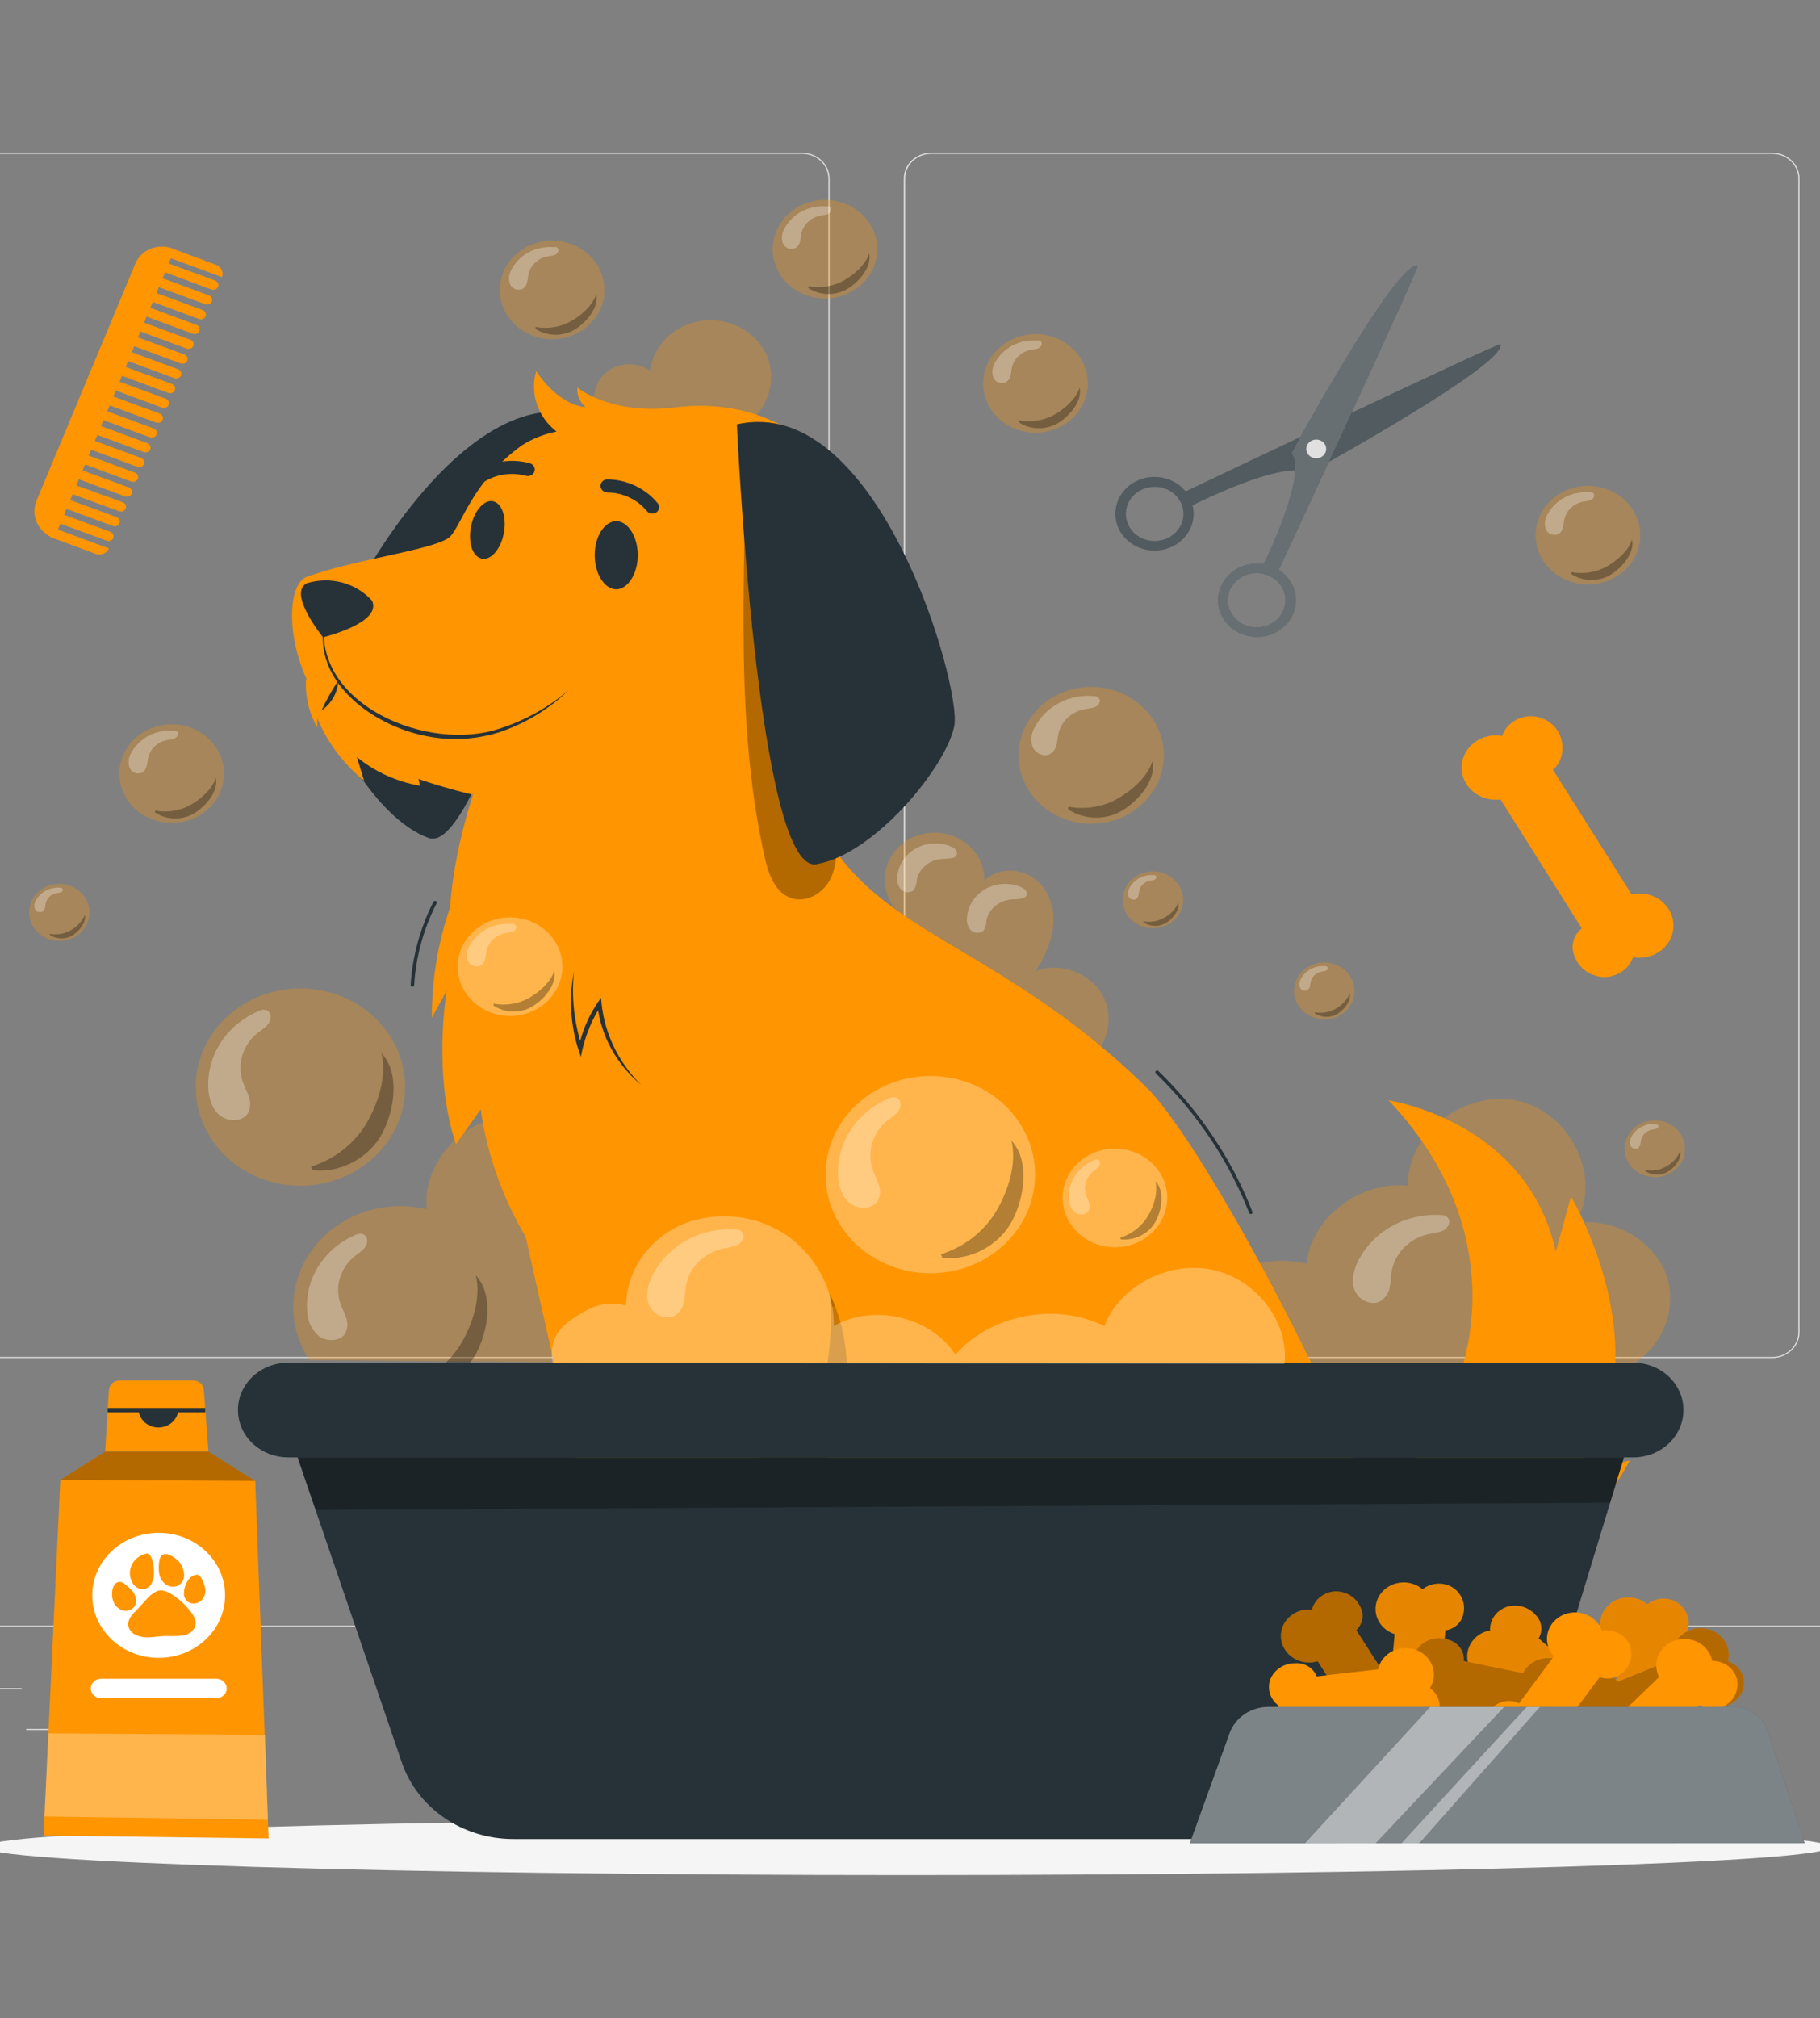 <svg width="535" height="593" viewBox="0 0 535 593" fill="none" xmlns="http://www.w3.org/2000/svg">
<rect x="0" y="0" width="535" height="593" fill="#808080" stroke="none"/>
<g clip-path="url(#clip0_7060_57646)">
<path d="M520.949 399.055H273.696C271.571 399.052 269.534 398.256 268.032 396.841C266.529 395.426 265.683 393.509 265.68 391.508V52.44C265.683 50.439 266.529 48.521 268.032 47.107C269.534 45.692 271.571 44.896 273.696 44.893H520.949C523.076 44.893 525.116 45.687 526.622 47.102C528.127 48.517 528.975 50.437 528.979 52.44V391.508C528.975 393.511 528.127 395.431 526.622 396.846C525.116 398.261 523.076 399.055 520.949 399.055ZM273.696 45.215C271.67 45.228 269.732 45.995 268.305 47.349C266.877 48.702 266.076 50.532 266.076 52.44V391.508C266.076 393.425 266.885 395.262 268.324 396.617C269.763 397.972 271.715 398.733 273.751 398.733H520.949C522.985 398.733 524.939 397.973 526.38 396.618C527.821 395.263 528.633 393.426 528.637 391.508V52.44C528.633 50.522 527.821 48.684 526.38 47.33C524.939 45.975 522.985 45.215 520.949 45.215H273.696Z" fill="#E0E0E0"/>
<path d="M235.831 399.055H-11.435C-13.56 399.052 -15.597 398.256 -17.099 396.841C-18.602 395.426 -19.448 393.509 -19.451 391.508V52.44C-19.448 50.439 -18.602 48.521 -17.099 47.107C-15.597 45.692 -13.56 44.896 -11.435 44.893H235.831C237.956 44.896 239.993 45.692 241.496 47.107C242.998 48.521 243.844 50.439 243.848 52.44V391.508C243.844 393.509 242.998 395.426 241.496 396.841C239.993 398.256 237.956 399.052 235.831 399.055ZM-11.435 45.215C-15.662 45.215 -19.109 48.46 -19.109 55.955V395.024C-19.109 395.488 -15.662 398.733 -11.435 398.733H235.831C237.866 398.73 239.816 397.968 241.254 396.613C242.692 395.259 243.502 393.424 243.506 391.508V52.44C243.502 50.524 242.692 48.689 241.254 47.334C239.816 45.98 237.866 45.218 235.831 45.215H-11.435Z" fill="#E0E0E0"/>
<path d="M597.668 477.703H-86.332V478.025H597.668V477.703Z" fill="#E0E0E0"/>
<path d="M6.335 496.07H-15.635V496.392H6.335V496.07Z" fill="#E0E0E0"/>
<path d="M219.95 492.58H146.721V492.902H219.95V492.58Z" fill="#E0E0E0"/>
<path d="M57.295 508.035H7.705V508.357H57.295V508.035Z" fill="#E0E0E0"/>
<path d="M490.348 492.412H431.264V492.734H490.348V492.412Z" fill="#E0E0E0"/>
<path d="M511.2 492.412H502.541V492.734H511.2V492.412Z" fill="#E0E0E0"/>
<path d="M419.977 500.436H346.256V500.758H419.977V500.436Z" fill="#E0E0E0"/>
<path d="M537.918 542.764C537.918 547.305 416.388 551 266.475 551C116.563 551 -4.955 547.305 -4.955 542.764C-4.955 538.222 116.576 534.514 266.475 534.514C416.375 534.514 537.918 538.209 537.918 542.764Z" fill="#F5F5F5"/>
<path d="M441.553 216.268C440.122 216.013 438.648 216.055 437.235 216.389C435.822 216.724 434.504 217.344 433.371 218.207C432.238 219.069 431.318 220.154 430.675 221.385C430.032 222.615 429.681 223.963 429.647 225.335C429.613 226.706 429.896 228.068 430.477 229.325C431.058 230.583 431.923 231.707 433.011 232.619C434.1 233.531 435.386 234.208 436.781 234.605C438.176 235.002 439.645 235.108 441.088 234.917L464.973 272.819C463.716 273.823 462.837 275.184 462.47 276.698C462.102 278.211 462.266 279.796 462.935 281.215C463.575 282.905 464.744 284.373 466.287 285.426C467.83 286.479 469.676 287.067 471.581 287.114C473.464 287.101 475.295 286.53 476.815 285.483C478.335 284.436 479.466 282.966 480.049 281.28C481.518 281.539 483.03 281.485 484.474 281.124C485.918 280.763 487.259 280.102 488.398 279.191C489.537 278.28 490.445 277.141 491.057 275.857C491.668 274.574 491.968 273.178 491.934 271.771C491.899 270.364 491.532 268.983 490.858 267.727C490.185 266.471 489.221 265.372 488.039 264.511C486.857 263.651 485.486 263.049 484.025 262.75C482.565 262.452 481.052 262.464 479.597 262.786L456.464 226.146C459.296 224.073 459.898 219.54 458.667 216.346C458.027 214.656 456.858 213.188 455.315 212.135C453.772 211.082 451.926 210.494 450.021 210.447C448.141 210.463 446.313 211.033 444.794 212.077C443.275 213.121 442.142 214.587 441.553 216.268Z" fill="#FF9500"/>
<path d="M12.807 539.367L17.731 434.87L30.905 426.576H61.275L75.023 435.179L78.949 540.23L12.807 539.367Z" fill="#FF9500"/>
<path d="M60.446 481.786C68.07 474.609 68.07 462.973 60.446 455.796C52.823 448.619 40.462 448.619 32.839 455.796C25.215 462.973 25.215 474.609 32.839 481.786C40.462 488.963 52.823 488.963 60.446 481.786Z" fill="white"/>
<path d="M61.274 426.576H30.904L32.026 408.443C32.075 407.688 32.427 406.979 33.012 406.459C33.596 405.94 34.369 405.65 35.172 405.648H56.773C57.569 405.646 58.336 405.928 58.92 406.437C59.504 406.946 59.861 407.645 59.92 408.392L61.274 426.576Z" fill="#FF9500"/>
<path d="M60.331 413.734H31.658V415.023H60.331V413.734Z" fill="#263238"/>
<path d="M40.756 414.688C40.95 416.03 41.661 417.257 42.753 418.138C43.846 419.018 45.243 419.491 46.681 419.465C48.119 419.44 49.496 418.919 50.553 418C51.609 417.081 52.27 415.83 52.411 414.482L40.756 414.688Z" fill="#263238"/>
<path opacity="0.3" d="M17.729 434.87L75.02 435.179L61.286 426.576H30.902L17.729 434.87Z" fill="black"/>
<path d="M49.937 468.163C48.254 467.326 47.269 467.107 45.997 467.622C44.764 468.252 43.694 469.132 42.864 470.198L39.704 473.611C38.597 474.54 37.863 475.8 37.625 477.178C37.666 477.864 37.9 478.528 38.304 479.101C38.708 479.674 39.267 480.135 39.923 480.436C41.251 481.019 42.721 481.25 44.178 481.106C45.628 481.029 47.078 480.784 48.528 480.733C50.165 480.803 51.805 480.778 53.439 480.655C54.255 480.589 55.038 480.323 55.712 479.885C56.386 479.447 56.928 478.851 57.283 478.157C58.036 476.315 56.75 474.293 55.409 472.799C53.897 470.956 52.043 469.385 49.937 468.163Z" fill="#FF9500"/>
<path d="M60.238 466.381C59.937 465.093 59.102 462.827 57.885 462.711C57.025 462.815 56.239 463.219 55.682 463.844C54.559 465.201 53.991 466.892 54.082 468.609C54.129 469.051 54.275 469.478 54.511 469.862C54.747 470.246 55.067 470.578 55.45 470.837C56.08 471.157 56.806 471.265 57.51 471.143C58.214 471.021 58.853 470.677 59.321 470.168C59.775 469.646 60.094 469.033 60.253 468.376C60.412 467.719 60.407 467.036 60.238 466.381Z" fill="#FF9500"/>
<path d="M40.001 469.926C39.838 468.871 39.331 467.89 38.551 467.118C37.886 466.45 37.168 465.83 36.403 465.264C36.076 464.993 35.655 464.844 35.22 464.844C34.784 464.844 34.364 464.993 34.036 465.264C33.863 465.426 33.711 465.608 33.585 465.805C33.176 466.485 32.955 467.251 32.942 468.033C32.866 469.061 33.058 470.091 33.503 471.033C33.954 471.978 34.771 472.724 35.788 473.12C36.297 473.313 36.85 473.378 37.394 473.311C37.938 473.243 38.454 473.044 38.893 472.733C39.309 472.388 39.628 471.951 39.822 471.461C40.015 470.971 40.077 470.444 40.001 469.926Z" fill="#FF9500"/>
<path d="M43.315 456.469C42.355 456.634 41.45 457.008 40.671 457.56C39.892 458.113 39.26 458.83 38.827 459.653C38.394 460.476 38.171 461.382 38.176 462.301C38.181 463.219 38.413 464.124 38.855 464.943C39.117 465.525 39.547 466.026 40.096 466.391C40.644 466.755 41.291 466.967 41.961 467.003C42.479 466.969 42.979 466.814 43.416 466.55C43.854 466.287 44.214 465.925 44.464 465.497C44.95 464.653 45.217 463.713 45.244 462.754C45.339 461.165 45.135 459.574 44.642 458.053C44.437 457.435 44.095 456.765 43.438 456.61" fill="#FF9500"/>
<path d="M49.551 456.839C49.183 456.665 48.762 456.615 48.359 456.697C47.956 456.779 47.594 456.988 47.335 457.29C47.004 457.775 46.819 458.336 46.802 458.913C46.61 460.091 46.61 461.289 46.802 462.467C47.015 463.655 47.664 464.735 48.635 465.52C49.127 465.898 49.718 466.145 50.347 466.233C50.975 466.321 51.617 466.249 52.206 466.022C52.788 465.717 53.273 465.271 53.61 464.73C53.947 464.188 54.123 463.571 54.121 462.944C54.096 461.682 53.698 460.451 52.971 459.389C52.185 458.27 51.047 457.41 49.716 456.93" fill="#FF9500"/>
<path d="M63.616 499.016H29.689C29.292 499.014 28.899 498.939 28.533 498.794C28.167 498.65 27.835 498.439 27.555 498.173C27.276 497.908 27.055 497.593 26.905 497.247C26.754 496.901 26.678 496.531 26.68 496.157C26.68 495.782 26.758 495.411 26.911 495.065C27.064 494.718 27.288 494.404 27.57 494.14C27.852 493.875 28.187 493.666 28.555 493.524C28.924 493.381 29.319 493.309 29.717 493.311H63.616C64.418 493.311 65.186 493.61 65.754 494.144C66.32 494.678 66.639 495.402 66.639 496.157C66.641 496.532 66.564 496.903 66.413 497.25C66.262 497.597 66.039 497.912 65.758 498.178C65.477 498.443 65.144 498.654 64.776 498.798C64.408 498.942 64.014 499.016 63.616 499.016Z" fill="white"/>
<path opacity="0.3" d="M78.744 534.742L13.066 533.776L14.229 509.346L77.91 509.796L78.744 534.742Z" fill="white"/>
<path d="M10.745 147.093L39.79 77.472C40.187 76.508 40.783 75.628 41.542 74.882C42.302 74.135 43.21 73.537 44.215 73.122C45.221 72.706 46.303 72.481 47.401 72.46C48.498 72.439 49.589 72.622 50.612 72.998L51.342 73.27L15.953 158.219C14.833 157.813 13.809 157.202 12.94 156.423C12.072 155.643 11.376 154.71 10.892 153.676C10.408 152.642 10.146 151.528 10.12 150.399C10.095 149.269 10.307 148.146 10.745 147.093Z" fill="#FF9500"/>
<path d="M65.26 81.44L49.213 75.525L50.284 72.914L63.529 77.831C64.266 78.104 64.858 78.641 65.175 79.324C65.493 80.008 65.51 80.782 65.222 81.477L65.26 81.44Z" fill="#FF9500"/>
<path d="M62.134 85.061L47.488 79.655L48.569 77.052L63.244 82.449C63.611 82.588 63.906 82.858 64.064 83.2C64.221 83.542 64.229 83.929 64.085 84.277C63.936 84.624 63.647 84.901 63.281 85.048C62.916 85.195 62.503 85.2 62.134 85.061Z" fill="#FF9500"/>
<path d="M60.325 89.407L45.679 84L46.75 81.388L61.416 86.795C61.783 86.934 62.078 87.203 62.236 87.546C62.393 87.888 62.401 88.275 62.257 88.622C62.108 88.965 61.822 89.239 61.461 89.385C61.1 89.532 60.692 89.539 60.325 89.407Z" fill="#FF9500"/>
<path d="M58.517 93.751L43.851 88.326L44.922 85.715L59.588 91.121C59.955 91.26 60.25 91.529 60.407 91.872C60.565 92.214 60.573 92.601 60.429 92.949C60.286 93.292 60.005 93.569 59.647 93.719C59.289 93.869 58.883 93.88 58.517 93.751Z" fill="#FF9500"/>
<path d="M56.682 98.064L42.026 92.667L43.097 90.055L57.753 95.471C57.936 95.537 58.103 95.637 58.245 95.765C58.387 95.892 58.5 96.045 58.58 96.214C58.658 96.382 58.701 96.564 58.706 96.749C58.71 96.934 58.675 97.117 58.604 97.289C58.456 97.63 58.171 97.902 57.811 98.047C57.452 98.192 57.046 98.198 56.682 98.064Z" fill="#FF9500"/>
<path d="M54.904 102.437L40.249 97.04L41.32 94.428L55.976 99.844C56.159 99.91 56.326 100.01 56.468 100.138C56.609 100.265 56.723 100.418 56.802 100.587C56.881 100.756 56.924 100.938 56.928 101.122C56.933 101.307 56.898 101.49 56.827 101.662C56.678 102.003 56.394 102.275 56.034 102.42C55.674 102.565 55.269 102.571 54.904 102.437Z" fill="#FF9500"/>
<path d="M53.096 106.778L38.441 101.381L39.512 98.769L54.197 104.175C54.38 104.242 54.547 104.341 54.688 104.469C54.83 104.596 54.944 104.749 55.023 104.918C55.102 105.087 55.145 105.269 55.149 105.453C55.153 105.638 55.119 105.821 55.048 105.994C54.975 106.166 54.867 106.324 54.729 106.457C54.592 106.59 54.427 106.697 54.246 106.77C54.064 106.842 53.869 106.881 53.672 106.882C53.474 106.884 53.279 106.848 53.096 106.778Z" fill="#FF9500"/>
<path d="M51.278 111.128L36.632 105.721L37.703 103.11L52.359 108.525C52.727 108.664 53.021 108.934 53.179 109.276C53.337 109.618 53.344 110.005 53.201 110.353C53.049 110.691 52.764 110.961 52.406 111.106C52.047 111.251 51.643 111.258 51.278 111.128Z" fill="#FF9500"/>
<path d="M49.471 115.474L34.806 110.049L35.877 107.438L50.532 112.835C50.902 112.975 51.198 113.246 51.357 113.589C51.517 113.933 51.526 114.321 51.384 114.672C51.238 115.013 50.957 115.287 50.6 115.437C50.243 115.587 49.838 115.6 49.471 115.474Z" fill="#FF9500"/>
<path d="M47.635 119.786L32.989 114.38L34.06 111.768L48.715 117.166C48.899 117.233 49.066 117.334 49.208 117.462C49.349 117.591 49.462 117.744 49.541 117.914C49.619 118.084 49.66 118.267 49.663 118.452C49.666 118.637 49.63 118.821 49.557 118.993C49.487 119.165 49.381 119.321 49.246 119.454C49.111 119.587 48.95 119.693 48.771 119.767C48.593 119.841 48.4 119.88 48.205 119.884C48.01 119.887 47.816 119.854 47.635 119.786Z" fill="#FF9500"/>
<path d="M45.859 124.156L31.213 118.749L32.284 116.138L46.94 121.535C47.303 121.666 47.597 121.926 47.76 122.259C47.922 122.592 47.94 122.972 47.809 123.317C47.744 123.496 47.641 123.66 47.506 123.8C47.372 123.94 47.208 124.053 47.026 124.131C46.843 124.21 46.645 124.252 46.445 124.257C46.244 124.261 46.045 124.227 45.859 124.156Z" fill="#FF9500"/>
<path d="M44.052 128.5L29.396 123.102L30.468 120.491L45.153 125.897C45.337 125.962 45.505 126.061 45.648 126.188C45.791 126.315 45.905 126.468 45.984 126.637C46.063 126.807 46.106 126.989 46.109 127.174C46.113 127.359 46.077 127.543 46.004 127.715C45.931 127.888 45.823 128.046 45.685 128.179C45.548 128.312 45.383 128.418 45.202 128.491C45.02 128.564 44.825 128.602 44.628 128.604C44.431 128.605 44.235 128.57 44.052 128.5Z" fill="#FF9500"/>
<path d="M42.244 132.842L27.588 127.444L28.66 124.833L43.306 130.239C43.489 130.306 43.656 130.406 43.798 130.533C43.939 130.661 44.053 130.813 44.132 130.982C44.211 131.151 44.254 131.333 44.258 131.517C44.263 131.702 44.228 131.886 44.157 132.058C44.01 132.398 43.728 132.67 43.37 132.817C43.013 132.963 42.608 132.972 42.244 132.842Z" fill="#FF9500"/>
<path d="M40.435 137.186L25.759 131.77L26.84 129.168L41.486 134.574C41.853 134.711 42.148 134.979 42.308 135.319C42.467 135.659 42.478 136.045 42.338 136.393C42.193 136.732 41.913 137.005 41.557 137.153C41.202 137.301 40.799 137.313 40.435 137.186Z" fill="#FF9500"/>
<path d="M38.59 141.51L23.934 136.094L25.015 133.491L39.661 138.898C39.844 138.965 40.011 139.066 40.153 139.195C40.294 139.323 40.407 139.477 40.486 139.647C40.564 139.817 40.606 139.999 40.609 140.185C40.611 140.37 40.575 140.554 40.502 140.726C40.356 141.066 40.073 141.338 39.716 141.485C39.358 141.631 38.954 141.64 38.59 141.51Z" fill="#FF9500"/>
<path d="M36.812 145.878L22.157 140.463L23.238 137.86L37.893 143.257C38.076 143.325 38.244 143.426 38.385 143.554C38.527 143.683 38.64 143.836 38.718 144.006C38.796 144.176 38.838 144.359 38.841 144.544C38.844 144.729 38.808 144.913 38.735 145.085C38.59 145.429 38.307 145.705 37.947 145.854C37.587 146.002 37.179 146.011 36.812 145.878Z" fill="#FF9500"/>
<path d="M35.004 150.223L20.3 144.854L21.381 142.251L36.114 147.611C36.297 147.679 36.464 147.779 36.606 147.908C36.748 148.036 36.861 148.19 36.939 148.36C37.017 148.53 37.059 148.713 37.062 148.898C37.065 149.083 37.029 149.267 36.956 149.439C36.883 149.612 36.775 149.769 36.637 149.903C36.5 150.036 36.335 150.142 36.154 150.215C35.972 150.288 35.777 150.326 35.58 150.328C35.382 150.329 35.187 150.294 35.004 150.223Z" fill="#FF9500"/>
<path d="M33.193 154.564L18.528 149.158L19.609 146.555L34.264 151.953C34.447 152.02 34.615 152.121 34.756 152.249C34.898 152.378 35.011 152.531 35.089 152.701C35.167 152.871 35.209 153.054 35.212 153.239C35.215 153.424 35.179 153.608 35.106 153.78C34.956 154.118 34.674 154.389 34.317 154.535C33.96 154.681 33.558 154.692 33.193 154.564Z" fill="#FF9500"/>
<path d="M31.388 158.906L16.712 153.491L17.793 150.888L32.44 156.295C32.623 156.36 32.792 156.459 32.935 156.586C33.078 156.713 33.192 156.866 33.271 157.035C33.35 157.205 33.393 157.387 33.396 157.572C33.4 157.758 33.364 157.941 33.291 158.113C33.143 158.451 32.862 158.721 32.508 158.869C32.154 159.017 31.752 159.03 31.388 158.906Z" fill="#FF9500"/>
<path d="M28.12 162.761L14.874 157.845L15.956 155.242L32.003 161.156C31.711 161.852 31.139 162.411 30.412 162.712C29.685 163.012 28.861 163.03 28.12 162.761Z" fill="#FF9500"/>
<path d="M441.087 101.14C440.855 100.483 348.515 144.412 348.515 144.412C346.794 142.285 344.298 140.833 341.507 140.336C338.716 139.839 335.829 140.333 333.402 141.722C330.975 143.111 329.181 145.297 328.365 147.859C327.549 150.42 327.77 153.175 328.984 155.592C330.199 158.009 332.321 159.917 334.942 160.948C337.562 161.978 340.496 162.059 343.176 161.174C345.856 160.289 348.093 158.501 349.455 156.155C350.817 153.809 351.209 151.071 350.553 148.469C353.727 146.885 377.831 135.075 384.753 138.965C384.767 139.003 443.18 106.961 441.087 101.14ZM344.315 157.51C342.948 158.422 341.324 158.931 339.649 158.973C337.974 159.016 336.324 158.59 334.906 157.749C333.489 156.908 332.368 155.69 331.686 154.25C331.004 152.809 330.791 151.21 331.075 149.656C331.358 148.101 332.125 146.661 333.279 145.516C334.432 144.372 335.92 143.576 337.554 143.229C339.189 142.881 340.896 142.998 342.46 143.564C344.023 144.13 345.374 145.12 346.34 146.409C346.982 147.262 347.439 148.227 347.685 149.247C347.93 150.267 347.96 151.323 347.772 152.354C347.584 153.385 347.182 154.372 346.589 155.256C345.995 156.141 345.223 156.907 344.315 157.51Z" fill="#263238"/>
<g opacity="0.2">
<path d="M441.087 101.142C440.855 100.485 348.515 144.414 348.515 144.414C346.794 142.287 344.298 140.835 341.507 140.338C338.716 139.841 335.829 140.335 333.402 141.724C330.975 143.113 329.181 145.299 328.365 147.861C327.549 150.422 327.77 153.176 328.984 155.594C330.199 158.011 332.321 159.919 334.942 160.95C337.562 161.98 340.496 162.061 343.176 161.176C345.856 160.291 348.093 158.503 349.455 156.157C350.817 153.811 351.209 151.073 350.553 148.471C353.727 146.887 377.831 135.077 384.753 138.967C384.767 139.005 443.18 106.963 441.087 101.142ZM344.315 157.512C342.948 158.424 341.324 158.933 339.649 158.975C337.974 159.018 336.324 158.592 334.906 157.751C333.489 156.91 332.368 155.692 331.686 154.252C331.004 152.811 330.791 151.212 331.075 149.657C331.358 148.103 332.125 146.662 333.279 145.518C334.432 144.374 335.92 143.578 337.554 143.231C339.189 142.883 340.896 143 342.46 143.566C344.023 144.132 345.374 145.122 346.34 146.41C346.982 147.264 347.439 148.229 347.685 149.249C347.93 150.269 347.96 151.325 347.772 152.356C347.584 153.387 347.182 154.373 346.589 155.258C345.995 156.143 345.223 156.909 344.315 157.512Z" fill="white"/>
</g>
<path d="M379.663 133.106C384.164 139.378 372.96 162.727 371.455 165.754C368.667 165.298 365.798 165.83 363.401 167.248C361.004 168.665 359.248 170.866 358.472 173.429C357.696 175.991 357.955 178.734 359.198 181.127C360.441 183.521 362.581 185.397 365.206 186.395C367.831 187.392 370.754 187.44 373.414 186.53C376.074 185.619 378.283 183.815 379.614 181.463C380.945 179.112 381.305 176.38 380.625 173.793C379.944 171.207 378.272 168.949 375.929 167.454C375.929 167.454 417.448 78.282 416.75 78.076C410.457 76.44 379.663 133.106 379.663 133.106ZM373.904 169.63C375.323 170.472 376.444 171.691 377.126 173.133C377.808 174.575 378.019 176.175 377.734 177.73C377.449 179.286 376.68 180.726 375.524 181.87C374.368 183.013 372.878 183.808 371.242 184.153C369.606 184.499 367.898 184.379 366.334 183.809C364.771 183.24 363.422 182.246 362.458 180.954C361.495 179.662 360.961 178.13 360.924 176.552C360.887 174.974 361.348 173.421 362.249 172.09C363.454 170.316 365.356 169.062 367.539 168.601C369.722 168.14 372.01 168.51 373.904 169.63Z" fill="#263238"/>
<path opacity="0.3" d="M379.663 133.106C384.164 139.378 372.96 162.727 371.455 165.754C368.667 165.298 365.798 165.83 363.401 167.248C361.004 168.665 359.248 170.866 358.472 173.429C357.696 175.991 357.955 178.734 359.198 181.127C360.441 183.521 362.581 185.397 365.206 186.395C367.831 187.392 370.754 187.44 373.414 186.53C376.074 185.619 378.283 183.815 379.614 181.463C380.945 179.112 381.305 176.38 380.625 173.793C379.944 171.207 378.272 168.949 375.929 167.454C375.929 167.454 417.448 78.282 416.75 78.076C410.457 76.44 379.663 133.106 379.663 133.106ZM373.904 169.63C375.323 170.472 376.444 171.691 377.126 173.133C377.808 174.575 378.019 176.175 377.734 177.73C377.449 179.286 376.68 180.726 375.524 181.87C374.368 183.013 372.878 183.808 371.242 184.153C369.606 184.499 367.898 184.379 366.334 183.809C364.771 183.24 363.422 182.246 362.458 180.954C361.495 179.662 360.961 178.13 360.924 176.552C360.887 174.974 361.348 173.421 362.249 172.09C363.454 170.316 365.356 169.062 367.539 168.601C369.722 168.14 372.01 168.51 373.904 169.63Z" fill="white"/>
<path d="M388.595 134.173C388.122 134.485 387.561 134.658 386.984 134.671C386.406 134.684 385.837 134.536 385.349 134.246C384.861 133.955 384.475 133.535 384.24 133.038C384.005 132.541 383.931 131.99 384.028 131.454C384.125 130.918 384.388 130.421 384.784 130.025C385.18 129.63 385.692 129.353 386.255 129.231C386.818 129.108 387.406 129.146 387.947 129.337C388.487 129.529 388.955 129.867 389.292 130.309C389.52 130.605 389.682 130.94 389.771 131.295C389.859 131.651 389.871 132.019 389.806 132.379C389.741 132.739 389.6 133.083 389.392 133.391C389.184 133.699 388.913 133.965 388.595 134.173Z" fill="#E0E0E0"/>
<g opacity="0.3">
<path d="M226.089 106.303C224.949 102.567 222.473 99.316 219.08 97.1C215.687 94.885 211.586 93.84 207.469 94.143C203.353 94.446 199.474 96.078 196.488 98.763C193.502 101.448 191.592 105.021 191.082 108.879C189.912 108.073 188.575 107.509 187.157 107.223C185.74 106.936 184.275 106.934 182.856 107.215C181.438 107.497 180.098 108.057 178.925 108.858C177.752 109.659 176.77 110.684 176.045 111.865C175.32 113.047 174.867 114.359 174.716 115.716C174.565 117.074 174.72 118.446 175.169 119.743C175.618 121.04 176.352 122.234 177.324 123.247C178.296 124.26 179.483 125.068 180.809 125.621L217.252 125.93C220.825 124.041 223.631 121.089 225.231 117.537C226.83 113.985 227.132 110.034 226.089 106.303Z" fill="#FF9500"/>
</g>
<path d="M126.08 246.273C109.664 240.452 93.986 211.127 94.041 199.317C94.096 187.508 134.808 106.797 173.823 123.089C173.823 123.089 142.537 252.081 126.08 246.273Z" fill="#263238"/>
<path d="M365.054 443.614C406.258 467.001 467.545 385.84 408.174 323.34C408.174 323.34 449.022 329.354 457.326 367.836L461.799 351.608C461.799 351.608 491.184 401.14 461.799 433.465L479.05 429.151C479.05 429.151 439.118 510.673 349.24 473.015L365.054 443.614Z" fill="#FF9500"/>
<path d="M148.91 338.635C148.91 338.635 187.324 507.487 186.01 510.487C184.697 513.488 156.653 513.681 161.386 529.805H208.856C208.856 529.805 214.602 524.345 208.856 511.775C204.861 503.198 208.856 424.458 208.856 424.458C208.856 424.458 211.209 387.355 209.061 368.745C207.762 357.399 148.91 338.635 148.91 338.635Z" fill="#FF9500"/>
<path d="M170.797 361.447C170.797 361.447 201.933 507.517 200.619 510.518C199.306 513.518 171.276 513.711 175.995 529.836H223.465C223.465 529.836 229.21 524.375 223.465 511.805C219.47 503.228 223.465 424.488 223.465 424.488C229.499 414.512 232.108 403.023 230.934 391.596C229.566 380.211 170.797 361.447 170.797 361.447Z" fill="#FF9500"/>
<path d="M131.306 291.129C131.306 291.129 127.079 315.792 134.042 336.205L141.306 325.992C143.329 340.299 148.451 354.063 156.354 366.431L159.186 357.339C159.788 358.317 160.376 359.257 161.019 360.198C197.066 413.966 219.569 529.784 219.569 529.784H303.414L402.088 438.1C383.798 391.737 350.172 332.174 336.875 319.398C279.31 263.389 235.643 278.045 231.197 199.112L163.317 182.086C163.317 182.086 135.369 223.89 132.291 266.66C128.707 277.115 126.902 288.038 126.942 299.024L131.306 291.129Z" fill="#FF9500"/>
<path d="M89.962 199.446C89.629 204.411 90.77 209.366 93.259 213.754V210.959C96.159 218.079 100.887 224.41 107.021 229.389L104.901 222.46C110.176 226.784 116.587 229.697 123.465 230.896L123.027 228.899L123.861 229.209C158.855 240.799 196.461 242.628 232.563 216.6C261.099 195.995 244.601 159.87 236.379 145.523L243.643 142.677C242.139 128.91 222.303 116.752 198.746 119.676C179.484 122.161 169.717 113.855 169.717 113.855C169.617 114.938 169.788 116.029 170.215 117.04C170.643 118.051 171.315 118.953 172.179 119.676C163.561 118.787 157.624 109.051 157.624 109.051C156.685 112.241 156.752 115.62 157.815 118.775C158.879 121.93 160.894 124.726 163.615 126.823C159.964 127.526 156.496 128.9 153.41 130.867C139.333 140.99 135.913 153.611 132.48 157.513C129.046 161.415 104.422 164.223 90.072 169.555C85.065 171.461 83.697 185.769 90.469 200.335L89.962 199.446Z" fill="#FF9500"/>
<g opacity="0.3">
<path d="M245.876 247.447C245.528 232.641 241.593 218.105 234.371 204.947L218.886 154.721C218.27 187.355 217.682 220.325 224.864 252.251C225.972 257.17 228.106 262.888 233.277 264.112C237.381 265.078 241.704 262.463 243.729 258.96C245.753 255.457 245.972 251.426 245.876 247.447Z" fill="black"/>
</g>
<path d="M239.965 253.949C257.325 251.025 278.42 224.856 280.54 213.213C282.66 201.571 258.132 115.271 216.613 124.699C216.613 124.699 222.605 256.885 239.965 253.949Z" fill="#263238"/>
<path d="M181.142 153.15C184.562 153.15 187.476 157.619 187.476 163.157C187.476 168.695 184.494 173.177 181.142 173.177C177.791 173.177 174.809 168.708 174.809 163.157C174.809 157.606 177.722 153.15 181.142 153.15Z" fill="#263238"/>
<path d="M145.051 147.326C147.691 148.008 149.018 152.336 148.047 156.946C147.076 161.557 144.217 164.776 141.522 164.132C138.827 163.489 137.5 159.187 138.485 154.564C139.47 149.94 142.411 146.643 145.051 147.326Z" fill="#263238"/>
<path d="M94.954 187.263C94.954 187.263 84.448 174.384 90.18 171.396C93.547 170.35 97.17 170.275 100.582 171.182C103.995 172.088 107.042 173.934 109.332 176.483C112.519 183.051 94.954 187.263 94.954 187.263Z" fill="#263238"/>
<path opacity="0.3" d="M243.942 380.209C244.738 389.742 243.939 399.333 241.575 408.632L237.225 403.481C236.734 408.156 235.251 412.691 232.864 416.817C230.476 420.943 227.233 424.576 223.326 427.499L222.697 445.529C217.862 448.338 213.945 452.351 211.378 457.123C208.812 461.896 207.697 467.243 208.155 472.575C209.674 486.226 223.573 494.713 223.573 494.713L224.941 514.945C224.941 514.945 228.935 524.643 223.573 529.717H282.492L298.183 445.517C281.719 434.756 261.615 430.096 241.726 432.432C241.726 432.432 256.391 406.378 243.942 380.209Z" fill="black"/>
<path d="M398.378 429.344L284.944 408.635L297.885 445.584C289.42 442.481 280.485 440.664 271.414 440.2C251.25 438.668 225.805 440.2 214.068 457.535L218.062 454.959C215.015 458.022 213.075 461.915 212.522 466.079C211.969 470.244 212.831 474.466 214.984 478.141L215.586 475.398C223.575 500.138 263.74 506.409 295.45 507.465C295.45 507.465 251.523 507.993 245.094 519.455C238.664 530.917 255.231 529.758 274.998 529.758H354.862C367.639 529.758 366.353 522.469 366.353 522.469C366.353 522.469 407.284 529.643 413.823 487.388C415.711 476.183 408.912 454.045 398.378 429.344Z" fill="#FF9500"/>
<path d="M95.28 183.721C93.05 207.237 125.937 221.159 146.908 214.088C154.431 211.65 161.344 207.789 167.223 202.742C161.628 208.199 154.796 212.395 147.236 215.016C139.537 217.555 131.202 217.847 123.324 215.853C108.276 212.26 92.243 199.716 95.28 183.656V183.721Z" fill="#263238"/>
<path d="M99.429 200C99.36 201.72 98.882 203.403 98.03 204.926C97.177 206.448 95.972 207.771 94.504 208.796C95.902 205.749 97.549 202.808 99.429 200Z" fill="#263238"/>
<path d="M168.731 285.385C167.916 293.008 168.763 300.708 171.221 308.013H170.031C171.137 302.69 173.405 297.642 176.693 293.189C177.264 302.773 181.44 311.854 188.472 318.805C181.147 312.714 176.542 304.239 175.585 295.082L176.762 295.34C175.46 297.343 174.339 299.446 173.41 301.625C172.197 304.504 171.307 307.496 170.756 310.55C167.755 302.49 167.057 293.83 168.731 285.436V285.385Z" fill="#263238"/>
<g opacity="0.3">
<path d="M490.226 375.678C488.476 370.426 484.836 365.913 479.931 362.915C475.027 359.918 469.167 358.625 463.359 359.258C470.937 345.915 461.785 326.906 446.135 323.468C430.485 320.029 413.303 333.307 413.892 348.427C399.692 346.92 385.369 357.931 384.097 371.325C367.763 367.32 349.062 377.983 345.245 393.463C340.536 389.348 334.963 386.207 328.886 384.241C322.809 382.276 316.362 381.53 309.961 382.052C303.559 382.573 297.344 384.351 291.716 387.27C286.088 390.189 281.172 394.185 277.283 399.001C267.598 384.95 245.929 379.683 230.238 387.565C230.539 381.519 229.292 375.494 226.601 369.997C223.911 364.5 219.856 359.693 214.778 355.981C209.7 352.269 203.749 349.76 197.425 348.668C191.102 347.575 184.592 347.929 178.445 349.702C176.708 336.823 162.754 326.443 148.992 327.911C135.23 329.379 124.081 342.361 125.435 355.33C119.349 353.871 112.938 354.16 107.028 356.161C101.117 358.161 95.978 361.781 92.272 366.555C88.566 371.328 86.461 377.036 86.23 382.945C85.999 388.854 87.652 394.692 90.975 399.709L476.355 402.878C481.672 400.577 485.968 396.599 488.501 391.633C491.034 386.666 491.644 381.023 490.226 375.678Z" fill="#FF9500"/>
</g>
<g opacity="0.3">
<path d="M139.863 374.805C141.478 381.167 138.947 389.074 135.554 394.779C132.112 400.545 126.522 404.904 119.863 407.014L120.26 407.993C128.276 408.946 136.498 404.361 140.069 397.535C143.639 390.71 145.089 380.343 139.863 374.805Z" fill="black"/>
</g>
<path d="M178.704 144.726C179.317 144.733 179.929 144.771 180.538 144.842C180.305 144.842 180.455 144.842 180.538 144.842L180.934 144.906L181.823 145.087C182.417 145.223 183.001 145.39 183.575 145.589L183.958 145.718L184.122 145.782L184.943 146.156C185.462 146.4 185.955 146.671 186.447 146.954C186.869 147.207 187.276 147.482 187.665 147.778C188.103 148.126 188.527 148.487 188.937 148.873C189.142 149.079 189.361 149.285 189.553 149.504L189.881 149.865C189.881 149.865 190.182 150.238 190.004 150.006C190.287 150.422 190.723 150.723 191.229 150.852C191.735 150.98 192.274 150.927 192.74 150.702C193.204 150.439 193.541 150.016 193.679 149.523C193.817 149.03 193.745 148.506 193.479 148.062C191.743 145.871 189.499 144.082 186.917 142.832C184.335 141.582 181.484 140.904 178.581 140.85C178.037 140.85 177.515 141.053 177.13 141.415C176.745 141.778 176.529 142.269 176.529 142.781C176.529 143.294 176.745 143.785 177.13 144.147C177.515 144.51 178.037 144.713 178.581 144.713L178.704 144.726Z" fill="#263238"/>
<path d="M141.781 141.929C143.621 140.671 145.745 139.83 147.987 139.47C150.229 139.11 152.529 139.242 154.708 139.856C155.222 139.962 155.76 139.878 156.21 139.621C156.659 139.365 156.988 138.956 157.126 138.478C157.265 138.001 157.204 137.491 156.955 137.055C156.706 136.619 156.289 136.289 155.789 136.134C153.081 135.393 150.231 135.234 147.449 135.669C144.667 136.104 142.024 137.121 139.715 138.645C139.274 138.911 138.954 139.323 138.817 139.799C138.68 140.275 138.737 140.782 138.976 141.221C139.252 141.644 139.689 141.951 140.198 142.08C140.706 142.209 141.248 142.151 141.712 141.917L141.781 141.929Z" fill="#263238"/>
<g opacity="0.3">
<path d="M265.601 272.233C263.443 274.487 262.084 277.319 261.716 280.334C261.347 283.349 261.986 286.398 263.544 289.055C265.102 291.712 267.501 293.845 270.408 295.159C273.314 296.472 276.584 296.899 279.76 296.38C280.652 300.183 282.367 303.772 284.799 306.923C287.23 310.074 290.326 312.72 293.892 314.694C301.128 318.454 310.581 318.557 317.435 314.23C324.289 309.903 327.791 301.042 324.795 293.805C321.799 286.567 312.072 282.214 304.507 285.395C307.161 281.042 309.377 276.38 309.678 271.306C309.979 266.231 308.091 261.003 303.837 257.976C299.582 254.95 292.825 255.053 289.363 258.865C289.434 256.425 288.817 254.012 287.574 251.87C286.332 249.728 284.508 247.935 282.29 246.672C280.071 245.41 277.537 244.724 274.945 244.684C272.353 244.643 269.796 245.251 267.535 246.444C265.273 247.637 263.388 249.373 262.072 251.475C260.755 253.577 260.054 255.971 260.039 258.411C260.025 260.851 260.698 263.252 261.99 265.368C263.282 267.483 265.146 269.239 267.393 270.456" fill="#FF9500"/>
</g>
<path d="M480.085 428.259H84.733C82.791 428.259 80.868 427.898 79.074 427.199C77.28 426.499 75.65 425.474 74.277 424.181C72.903 422.888 71.814 421.353 71.071 419.664C70.328 417.975 69.945 416.165 69.945 414.337C69.945 412.509 70.328 410.699 71.071 409.011C71.815 407.323 72.904 405.789 74.278 404.497C75.651 403.205 77.281 402.181 79.075 401.483C80.869 400.785 82.792 400.426 84.733 400.428H480.085C482.026 400.426 483.948 400.785 485.741 401.483C487.535 402.181 489.164 403.206 490.537 404.498C491.909 405.79 492.997 407.324 493.739 409.012C494.481 410.7 494.862 412.51 494.86 414.337C494.862 416.164 494.481 417.974 493.739 419.663C492.997 421.352 491.909 422.887 490.537 424.18C489.165 425.473 487.536 426.499 485.742 427.199C483.949 427.898 482.027 428.259 480.085 428.259Z" fill="#263238"/>
<path d="M87.484 428.258L118.114 517.906C120.351 524.446 124.735 530.149 130.636 534.192C136.536 538.236 143.648 540.411 150.946 540.405H417.241C424.724 540.407 432.004 538.116 437.982 533.878C443.959 529.64 448.309 523.686 450.374 516.914L477.364 428.258H87.484Z" fill="#263238"/>
<path opacity="0.3" d="M87.484 428.258H477.364L473.315 441.574L92.765 443.712L87.484 428.258Z" fill="black"/>
<path opacity="0.3" d="M110.079 339.936C122.105 328.615 122.105 310.26 110.079 298.939C98.053 287.617 78.556 287.617 66.53 298.939C54.505 310.26 54.505 328.615 66.53 339.936C78.556 351.258 98.053 351.258 110.079 339.936Z" fill="#FF9500"/>
<g opacity="0.3">
<path d="M76.841 296.782C71.936 298.669 67.788 301.965 64.99 306.202C62.192 310.439 60.886 315.399 61.26 320.376C61.533 323.196 62.491 326.158 64.844 327.923C67.197 329.687 71.205 329.636 72.806 327.227C73.22 326.491 73.468 325.681 73.534 324.85C73.6 324.019 73.482 323.184 73.189 322.398C72.696 320.801 71.821 319.307 71.315 317.723C70.512 315.216 70.499 312.544 71.275 310.029C72.052 307.515 73.587 305.267 75.692 303.556C76.723 302.868 77.685 302.092 78.565 301.238C79.005 300.809 79.318 300.279 79.472 299.7C79.625 299.121 79.615 298.515 79.441 297.941C79.336 297.667 79.166 297.419 78.943 297.216C78.721 297.013 78.452 296.861 78.157 296.772C77.863 296.682 77.55 296.658 77.244 296.7C76.937 296.742 76.645 296.849 76.39 297.014" fill="white"/>
</g>
<g opacity="0.3">
<path d="M112.135 309.479C113.804 316.072 111.191 324.25 107.689 330.162C104.123 336.132 98.333 340.647 91.438 342.834L91.848 343.852C100.152 344.843 108.661 340.078 112.368 333.021C116.075 325.963 117.553 315.21 112.135 309.479Z" fill="black"/>
</g>
<path opacity="0.3" d="M273.477 374.159C290.484 374.159 304.271 361.18 304.271 345.169C304.271 329.159 290.484 316.18 273.477 316.18C256.47 316.18 242.684 329.159 242.684 345.169C242.684 361.18 256.47 374.159 273.477 374.159Z" fill="white"/>
<g opacity="0.3">
<path d="M261.975 322.514C257.071 324.403 252.924 327.7 250.127 331.936C247.329 336.173 246.023 341.132 246.394 346.108C246.667 348.929 247.625 351.891 249.978 353.655C252.331 355.419 256.353 355.368 257.953 352.96C258.362 352.221 258.606 351.412 258.67 350.581C258.733 349.75 258.615 348.916 258.323 348.13C257.83 346.533 256.955 345.039 256.449 343.455C255.65 340.948 255.638 338.277 256.415 335.763C257.191 333.25 258.723 331.001 260.826 329.289C261.857 328.6 262.819 327.824 263.699 326.97C264.138 326.541 264.451 326.011 264.607 325.433C264.763 324.855 264.756 324.249 264.588 323.674C264.482 323.399 264.31 323.151 264.086 322.948C263.863 322.745 263.593 322.594 263.297 322.504C263.001 322.415 262.688 322.39 262.381 322.432C262.073 322.474 261.78 322.581 261.524 322.746" fill="white"/>
</g>
<g opacity="0.3">
<path d="M297.311 335.211C298.98 341.805 296.354 349.983 292.851 355.894C289.285 361.865 283.495 366.379 276.6 368.567L277.01 369.584C285.314 370.576 293.823 365.811 297.53 358.753C301.237 351.696 302.715 340.942 297.311 335.211Z" fill="black"/>
</g>
<path opacity="0.3" d="M337.827 362.954C344.245 357.707 344.93 348.556 339.357 342.515C333.784 336.473 324.063 335.828 317.646 341.075C311.228 346.321 310.543 355.472 316.116 361.514C321.689 367.556 331.409 368.2 337.827 362.954Z" fill="white"/>
<g opacity="0.3">
<path d="M322.004 340.722C319.551 341.665 317.476 343.314 316.076 345.432C314.676 347.55 314.021 350.03 314.207 352.519C314.225 353.23 314.395 353.93 314.705 354.578C315.015 355.226 315.459 355.809 316.012 356.293C316.297 356.519 316.626 356.689 316.981 356.794C317.336 356.899 317.71 356.936 318.08 356.904C318.451 356.871 318.811 356.77 319.139 356.605C319.467 356.441 319.758 356.216 319.993 355.945C320.198 355.575 320.319 355.168 320.35 354.752C320.381 354.335 320.32 353.917 320.171 353.524C319.938 352.725 319.514 351.991 319.241 351.193C318.842 349.943 318.836 348.611 319.225 347.359C319.613 346.106 320.379 344.986 321.43 344.135C321.942 343.787 322.422 343.399 322.866 342.976C323.087 342.762 323.244 342.497 323.321 342.208C323.398 341.918 323.392 341.614 323.304 341.328C323.252 341.19 323.166 341.065 323.055 340.962C322.943 340.86 322.808 340.784 322.659 340.739C322.511 340.694 322.354 340.682 322.2 340.704C322.046 340.726 321.899 340.78 321.772 340.864" fill="white"/>
</g>
<g opacity="0.3">
<path d="M339.649 347.068C340.483 350.365 339.17 354.448 337.419 357.371C335.639 360.354 332.749 362.612 329.307 363.708L329.498 364.21C331.589 364.39 333.688 363.97 335.52 363.004C337.352 362.039 338.829 360.573 339.758 358.801C341.619 355.311 342.357 349.927 339.649 347.068Z" fill="black"/>
</g>
<path opacity="0.3" d="M326.485 241.333C337.848 238.36 344.5 227.279 341.342 216.581C338.184 205.883 326.413 199.621 315.049 202.594C303.686 205.567 297.034 216.649 300.192 227.346C303.35 238.044 315.121 244.306 326.485 241.333Z" fill="#FF9500"/>
<g opacity="0.3">
<path d="M322.17 204.626C318.529 204.163 314.825 204.795 311.589 206.433C308.353 208.071 305.75 210.63 304.153 213.745C303.652 214.609 303.339 215.559 303.234 216.539C303.128 217.518 303.231 218.508 303.537 219.45C304.303 221.279 306.738 222.541 308.585 221.626C309.102 221.313 309.546 220.903 309.89 220.423C310.233 219.942 310.469 219.401 310.583 218.832C310.87 217.711 310.911 216.552 311.171 215.419C311.611 213.659 312.583 212.056 313.969 210.803C315.355 209.551 317.096 208.703 318.982 208.361C319.852 208.279 320.713 208.124 321.554 207.898C321.975 207.78 322.356 207.561 322.66 207.263C322.965 206.965 323.182 206.598 323.291 206.198C323.428 205.386 322.648 204.459 321.8 204.639" fill="white"/>
</g>
<g opacity="0.3">
<path d="M338.73 223.732C337.362 228.24 332.738 232.297 328.47 234.718C324.135 237.148 318.998 237.978 314.051 237.049L313.955 237.809C316.335 239.383 319.167 240.241 322.076 240.269C324.985 240.296 327.834 239.492 330.248 237.963C335.036 234.911 339.947 228.935 338.73 223.732Z" fill="black"/>
</g>
<path opacity="0.3" d="M346.625 268.603C345.748 270.037 344.439 271.195 342.863 271.929C341.288 272.664 339.516 272.942 337.773 272.729C336.029 272.516 334.392 271.821 333.068 270.732C331.744 269.644 330.792 268.21 330.333 266.612C329.875 265.014 329.929 263.324 330.491 261.755C331.052 260.187 332.094 258.81 333.487 257.799C334.879 256.788 336.558 256.189 338.312 256.076C340.066 255.963 341.816 256.343 343.342 257.166C345.386 258.274 346.88 260.101 347.496 262.245C348.112 264.389 347.798 266.676 346.625 268.603Z" fill="#FF9500"/>
<path opacity="0.3" d="M25.148 272.296C24.271 273.731 22.962 274.888 21.387 275.623C19.811 276.357 18.04 276.636 16.296 276.423C14.553 276.21 12.915 275.515 11.591 274.426C10.267 273.337 9.316 271.903 8.857 270.305C8.398 268.707 8.453 267.017 9.014 265.449C9.575 263.88 10.618 262.504 12.01 261.493C13.402 260.482 15.082 259.882 16.836 259.769C18.59 259.657 20.34 260.036 21.865 260.86C23.91 261.968 25.404 263.794 26.019 265.938C26.635 268.083 26.322 270.369 25.148 272.296Z" fill="#FF9500"/>
<path opacity="0.3" d="M397.002 295.354C396.125 296.789 394.816 297.947 393.24 298.681C391.665 299.416 389.893 299.694 388.15 299.481C386.406 299.268 384.769 298.573 383.445 297.484C382.121 296.396 381.169 294.962 380.71 293.364C380.252 291.766 380.306 290.076 380.868 288.507C381.429 286.939 382.471 285.562 383.864 284.551C385.256 283.54 386.935 282.941 388.689 282.828C390.443 282.715 392.193 283.095 393.718 283.918C395.763 285.026 397.257 286.853 397.873 288.997C398.488 291.141 398.175 293.428 397.002 295.354Z" fill="#FF9500"/>
<g opacity="0.3">
<path d="M339.497 257.192C337.98 257.003 336.439 257.269 335.091 257.95C333.743 258.632 332.657 259.696 331.987 260.991C331.778 261.352 331.648 261.749 331.603 262.158C331.559 262.567 331.601 262.98 331.727 263.374C331.8 263.565 331.913 263.74 332.059 263.89C332.205 264.039 332.382 264.159 332.578 264.243C332.775 264.327 332.987 264.373 333.203 264.379C333.418 264.384 333.633 264.349 333.834 264.275C334.052 264.148 334.239 263.979 334.383 263.78C334.526 263.58 334.624 263.354 334.668 263.116C334.792 262.653 334.805 262.163 334.915 261.7C335.09 260.964 335.491 260.292 336.067 259.768C336.643 259.244 337.37 258.89 338.157 258.75C338.523 258.719 338.885 258.655 339.238 258.557C339.414 258.51 339.574 258.419 339.701 258.295C339.829 258.171 339.919 258.017 339.963 257.849C339.963 257.514 339.689 257.128 339.333 257.205" fill="white"/>
</g>
<g opacity="0.3">
<path d="M18.021 260.885C16.504 260.697 14.962 260.962 13.614 261.644C12.267 262.326 11.181 263.389 10.511 264.685C10.302 265.046 10.171 265.442 10.127 265.851C10.082 266.26 10.124 266.674 10.251 267.067C10.324 267.258 10.437 267.434 10.583 267.583C10.729 267.732 10.905 267.853 11.102 267.937C11.298 268.021 11.511 268.067 11.726 268.072C11.942 268.078 12.156 268.043 12.357 267.969C12.575 267.842 12.762 267.673 12.906 267.473C13.05 267.273 13.147 267.047 13.192 266.809C13.315 266.346 13.329 265.856 13.438 265.393C13.614 264.657 14.014 263.986 14.591 263.462C15.167 262.938 15.893 262.584 16.68 262.444C17.046 262.413 17.408 262.348 17.761 262.25C17.938 262.203 18.098 262.113 18.225 261.988C18.352 261.864 18.442 261.71 18.486 261.542C18.486 261.207 18.212 260.821 17.857 260.898" fill="white"/>
</g>
<g opacity="0.3">
<path d="M389.874 283.938C388.357 283.749 386.816 284.015 385.468 284.697C384.12 285.378 383.034 286.442 382.364 287.737C382.155 288.098 382.025 288.495 381.98 288.904C381.936 289.313 381.978 289.726 382.104 290.12C382.177 290.311 382.29 290.486 382.436 290.636C382.582 290.785 382.759 290.905 382.955 290.989C383.152 291.073 383.364 291.12 383.58 291.125C383.795 291.131 384.01 291.095 384.211 291.021C384.429 290.894 384.616 290.725 384.76 290.526C384.903 290.326 385.001 290.1 385.045 289.862C385.168 289.399 385.182 288.909 385.292 288.446C385.467 287.71 385.868 287.038 386.444 286.514C387.02 285.99 387.747 285.636 388.534 285.496C388.9 285.466 389.262 285.401 389.614 285.303C389.791 285.256 389.951 285.165 390.078 285.041C390.206 284.917 390.296 284.763 390.34 284.595C390.34 284.26 390.066 283.874 389.71 283.951" fill="white"/>
</g>
<g opacity="0.3">
<path d="M346.393 265.17C345.579 267.118 344.07 268.739 342.125 269.755C340.312 270.761 338.17 271.105 336.105 270.721V271.03C337.102 271.698 338.292 272.062 339.515 272.074C340.738 272.085 341.935 271.743 342.945 271.094C344.861 269.832 346.872 267.334 346.393 265.17Z" fill="black"/>
</g>
<g opacity="0.3">
<path d="M24.918 268.854C24.104 270.802 22.595 272.423 20.65 273.438C18.837 274.444 16.695 274.788 14.631 274.404V274.713C15.627 275.382 16.817 275.746 18.04 275.757C19.263 275.769 20.461 275.427 21.471 274.778C23.386 273.516 25.397 271.017 24.918 268.854Z" fill="black"/>
</g>
<g opacity="0.3">
<path d="M396.772 291.91C395.958 293.859 394.449 295.48 392.504 296.495C390.691 297.501 388.549 297.845 386.484 297.461V297.77C387.481 298.438 388.67 298.803 389.894 298.814C391.117 298.826 392.314 298.484 393.324 297.834C395.24 296.572 397.251 294.074 396.772 291.91Z" fill="black"/>
</g>
<path opacity="0.3" d="M492.022 344.083C495.846 341.183 496.448 335.913 493.367 332.313C490.285 328.713 484.688 328.146 480.863 331.047C477.039 333.947 476.437 339.217 479.518 342.817C482.6 346.417 488.197 346.984 492.022 344.083Z" fill="#FF9500"/>
<g opacity="0.3">
<path d="M487.021 330.328C485.496 330.139 483.946 330.411 482.596 331.105C481.246 331.8 480.166 332.881 479.511 334.192C479.302 334.55 479.171 334.945 479.127 335.352C479.082 335.759 479.124 336.17 479.251 336.561C479.324 336.753 479.437 336.928 479.583 337.078C479.729 337.228 479.905 337.349 480.101 337.434C480.297 337.519 480.509 337.567 480.725 337.574C480.941 337.581 481.156 337.548 481.358 337.476C481.575 337.347 481.761 337.175 481.903 336.973C482.044 336.771 482.138 336.543 482.179 336.304C482.302 335.84 482.316 335.351 482.425 334.887C482.613 334.155 483.019 333.488 483.596 332.965C484.173 332.443 484.896 332.086 485.681 331.938C486.048 331.914 486.411 331.849 486.762 331.745C486.938 331.698 487.098 331.607 487.225 331.483C487.353 331.358 487.443 331.204 487.487 331.037C487.487 330.702 487.213 330.315 486.857 330.393" fill="white"/>
</g>
<g opacity="0.3">
<path d="M493.918 338.264C493.104 340.212 491.595 341.833 489.65 342.848C487.837 343.855 485.695 344.198 483.631 343.814V344.123C484.627 344.792 485.817 345.156 487.04 345.168C488.263 345.179 489.461 344.837 490.471 344.188C492.386 342.952 494.397 340.453 493.918 338.264Z" fill="black"/>
</g>
<path opacity="0.3" d="M165.315 284.462C165.554 276.464 158.86 269.797 150.364 269.572C141.868 269.348 134.786 275.649 134.548 283.648C134.309 291.647 141.003 298.313 149.499 298.538C157.995 298.763 165.077 292.461 165.315 284.462Z" fill="white"/>
<g opacity="0.3">
<path d="M150.962 271.554C148.337 271.22 145.667 271.675 143.333 272.855C140.999 274.034 139.121 275.878 137.966 278.122C137.604 278.746 137.379 279.433 137.303 280.141C137.228 280.849 137.305 281.563 137.528 282.243C137.648 282.577 137.839 282.885 138.09 283.147C138.341 283.409 138.647 283.62 138.988 283.766C139.329 283.912 139.699 283.99 140.074 283.997C140.449 284.003 140.821 283.936 141.167 283.801C141.54 283.578 141.861 283.284 142.108 282.938C142.355 282.592 142.524 282.202 142.603 281.792C142.809 280.994 142.836 280.144 143.028 279.332C143.334 278.051 144.03 276.882 145.031 275.967C146.032 275.052 147.294 274.432 148.664 274.181C149.293 274.12 149.915 274.008 150.524 273.846C150.826 273.76 151.099 273.602 151.317 273.388C151.535 273.174 151.691 272.91 151.769 272.623C151.878 272.03 151.304 271.335 150.688 271.502" fill="white"/>
</g>
<g opacity="0.3">
<path d="M162.903 285.33C161.891 288.575 158.594 291.512 155.502 293.25C152.378 295.005 148.673 295.606 145.106 294.938L145.023 295.466C146.74 296.602 148.782 297.221 150.88 297.242C152.978 297.263 155.033 296.684 156.775 295.581C160.249 293.392 163.738 289.078 162.903 285.33Z" fill="black"/>
</g>
<path opacity="0.3" d="M176.785 90.093C179.66 82.562 175.506 74.264 167.507 71.557C159.509 68.851 150.694 72.761 147.819 80.291C144.944 87.821 149.097 96.12 157.096 98.826C165.095 101.533 173.91 97.623 176.785 90.093Z" fill="#FF9500"/>
<path opacity="0.3" d="M257.003 78.12C259.878 70.59 255.725 62.291 247.726 59.585C239.727 56.878 230.913 60.788 228.038 68.319C225.163 75.849 229.316 84.147 237.315 86.854C245.314 89.56 254.128 85.65 257.003 78.12Z" fill="#FF9500"/>
<path opacity="0.3" d="M64.955 232.221C67.829 224.691 63.676 216.393 55.677 213.686C47.679 210.98 38.864 214.89 35.989 222.42C33.114 229.95 37.267 238.249 45.266 240.955C53.265 243.662 62.08 239.752 64.955 232.221Z" fill="#FF9500"/>
<path opacity="0.3" d="M318.871 117.557C321.746 110.027 317.592 101.729 309.593 99.022C301.595 96.316 292.78 100.226 289.905 107.756C287.03 115.286 291.183 123.585 299.182 126.291C307.181 128.998 315.996 125.088 318.871 117.557Z" fill="#FF9500"/>
<path opacity="0.3" d="M481.275 162.153C484.15 154.623 479.996 146.325 471.998 143.618C463.999 140.911 455.184 144.822 452.309 152.352C449.434 159.882 453.588 168.18 461.586 170.887C469.585 173.594 478.4 169.683 481.275 162.153Z" fill="#FF9500"/>
<g opacity="0.3">
<path d="M163.328 72.681C160.7 72.349 158.028 72.807 155.692 73.989C153.356 75.17 151.475 77.016 150.318 79.262C149.96 79.885 149.736 80.569 149.661 81.275C149.586 81.98 149.661 82.692 149.881 83.37C149.999 83.706 150.189 84.015 150.44 84.278C150.69 84.541 150.996 84.753 151.337 84.901C151.678 85.048 152.048 85.128 152.424 85.135C152.799 85.142 153.172 85.076 153.52 84.941C153.895 84.72 154.217 84.427 154.465 84.081C154.712 83.734 154.88 83.343 154.956 82.932C155.175 82.121 155.202 81.284 155.38 80.472C155.688 79.192 156.385 78.023 157.386 77.109C158.386 76.194 159.648 75.573 161.016 75.321C161.646 75.263 162.269 75.151 162.877 74.986C163.191 74.899 163.474 74.733 163.696 74.506C163.917 74.279 164.069 74 164.135 73.698C164.231 73.119 163.67 72.41 163.055 72.578" fill="white"/>
</g>
<g opacity="0.3">
<path d="M243.545 60.704C240.917 60.373 238.244 60.83 235.908 62.012C233.573 63.194 231.692 65.039 230.535 67.285C230.177 67.908 229.953 68.593 229.878 69.298C229.803 70.003 229.877 70.716 230.097 71.393C230.216 71.729 230.406 72.038 230.657 72.302C230.907 72.565 231.213 72.777 231.554 72.924C231.895 73.072 232.265 73.151 232.641 73.158C233.016 73.165 233.389 73.099 233.736 72.965C234.112 72.743 234.434 72.45 234.682 72.104C234.929 71.758 235.096 71.367 235.173 70.956C235.392 70.144 235.419 69.307 235.597 68.496C235.905 67.215 236.602 66.047 237.602 65.132C238.603 64.218 239.864 63.596 241.233 63.344C241.863 63.286 242.485 63.174 243.093 63.009C243.408 62.922 243.691 62.757 243.912 62.53C244.134 62.303 244.286 62.023 244.352 61.722C244.448 61.142 243.887 60.434 243.271 60.601" fill="white"/>
</g>
<g opacity="0.3">
<path d="M51.498 214.812C48.87 214.48 46.197 214.938 43.862 216.119C41.526 217.301 39.645 219.146 38.488 221.393C38.13 222.016 37.906 222.7 37.831 223.405C37.756 224.111 37.831 224.823 38.051 225.501C38.169 225.836 38.359 226.146 38.61 226.409C38.86 226.672 39.166 226.884 39.507 227.032C39.848 227.179 40.218 227.259 40.594 227.266C40.969 227.273 41.342 227.207 41.69 227.072C42.065 226.851 42.387 226.557 42.635 226.211C42.882 225.865 43.05 225.474 43.126 225.063C43.345 224.252 43.372 223.415 43.55 222.603C43.858 221.323 44.555 220.154 45.556 219.24C46.556 218.325 47.818 217.704 49.186 217.452C49.816 217.394 50.439 217.282 51.047 217.117C51.361 217.03 51.644 216.864 51.865 216.637C52.087 216.41 52.239 216.131 52.305 215.829C52.401 215.249 51.84 214.541 51.224 214.709" fill="white"/>
</g>
<g opacity="0.3">
<path d="M305.416 100.146C302.788 99.814 300.115 100.272 297.78 101.453C295.444 102.635 293.563 104.48 292.406 106.727C292.048 107.35 291.824 108.034 291.749 108.739C291.674 109.445 291.749 110.157 291.969 110.835C292.087 111.17 292.277 111.48 292.528 111.743C292.778 112.006 293.084 112.218 293.425 112.366C293.766 112.513 294.136 112.593 294.512 112.6C294.887 112.607 295.26 112.541 295.607 112.406C295.983 112.185 296.305 111.891 296.553 111.545C296.8 111.199 296.967 110.808 297.044 110.397C297.263 109.586 297.29 108.749 297.468 107.937C297.776 106.657 298.473 105.488 299.473 104.573C300.474 103.659 301.735 103.038 303.104 102.786C303.734 102.728 304.357 102.616 304.965 102.451C305.279 102.364 305.562 102.198 305.783 101.971C306.005 101.744 306.157 101.465 306.223 101.163C306.319 100.583 305.758 99.875 305.142 100.043" fill="white"/>
</g>
<g opacity="0.3">
<path d="M467.816 144.735C465.188 144.404 462.516 144.862 460.18 146.043C457.844 147.225 455.964 149.07 454.807 151.316C454.448 151.94 454.225 152.624 454.149 153.329C454.074 154.034 454.149 154.747 454.369 155.425C454.487 155.76 454.677 156.069 454.928 156.333C455.179 156.596 455.484 156.808 455.825 156.955C456.167 157.103 456.537 157.182 456.912 157.189C457.288 157.196 457.661 157.131 458.008 156.996C458.384 156.775 458.706 156.481 458.953 156.135C459.201 155.789 459.368 155.398 459.444 154.987C459.663 154.175 459.691 153.338 459.868 152.527C460.176 151.247 460.873 150.078 461.874 149.163C462.874 148.249 464.136 147.628 465.504 147.376C466.134 147.317 466.757 147.205 467.365 147.041C467.679 146.954 467.962 146.788 468.184 146.561C468.405 146.334 468.557 146.055 468.624 145.753C468.719 145.173 468.158 144.465 467.543 144.632" fill="white"/>
</g>
<g opacity="0.3">
<path d="M175.268 86.461C174.242 89.719 170.946 92.643 167.854 94.394C164.728 96.144 161.023 96.741 157.457 96.068L157.375 96.609C159.093 97.74 161.135 98.357 163.232 98.377C165.328 98.398 167.383 97.822 169.126 96.725C172.601 94.523 176.089 90.222 175.268 86.461Z" fill="black"/>
</g>
<g opacity="0.3">
<path d="M255.489 74.484C254.463 77.743 251.166 80.666 248.075 82.418C244.949 84.168 241.244 84.764 237.678 84.092L237.596 84.633C239.314 85.764 241.355 86.38 243.452 86.401C245.549 86.422 247.604 85.846 249.347 84.749C252.822 82.546 256.31 78.245 255.489 74.484Z" fill="black"/>
</g>
<g opacity="0.3">
<path d="M63.438 228.592C62.412 231.85 59.115 234.774 56.024 236.525C52.898 238.275 49.193 238.872 45.627 238.199L45.545 238.74C47.263 239.871 49.305 240.488 51.401 240.508C53.498 240.529 55.553 239.953 57.296 238.856C60.771 236.654 64.259 232.352 63.438 228.592Z" fill="black"/>
</g>
<g opacity="0.3">
<path d="M317.354 113.926C316.328 117.184 313.032 120.108 309.94 121.859C306.814 123.609 303.109 124.206 299.543 123.533L299.461 124.074C301.179 125.205 303.221 125.822 305.317 125.842C307.414 125.863 309.469 125.287 311.212 124.19C314.687 121.988 318.175 117.686 317.354 113.926Z" fill="black"/>
</g>
<g opacity="0.3">
<path d="M479.761 158.52C478.735 161.778 475.438 164.701 472.346 166.453C469.22 168.203 465.516 168.8 461.949 168.127L461.867 168.668C463.586 169.799 465.627 170.415 467.724 170.436C469.821 170.457 471.875 169.881 473.618 168.784C477.093 166.582 480.581 162.28 479.761 158.52Z" fill="black"/>
</g>
<g opacity="0.3">
<path d="M280.076 248.989C278.433 248.198 276.609 247.801 274.764 247.832C272.919 247.863 271.11 248.321 269.498 249.167C267.886 250.012 266.52 251.218 265.521 252.679C264.522 254.139 263.92 255.809 263.77 257.541C263.661 258.199 263.694 258.872 263.868 259.518C264.042 260.164 264.353 260.771 264.782 261.301C265.239 261.802 265.882 262.119 266.58 262.186C267.277 262.253 267.976 262.065 268.531 261.662C269.162 260.766 269.491 259.711 269.474 258.635C269.807 256.913 270.761 255.352 272.173 254.214C273.586 253.076 275.372 252.432 277.231 252.389C278.065 252.368 278.897 252.295 279.721 252.17C281.499 251.925 282.087 250.226 280.076 248.989Z" fill="white"/>
</g>
<g opacity="0.3">
<path d="M300.566 260.901C298.925 260.107 297.101 259.707 295.255 259.736C293.41 259.765 291.601 260.221 289.988 261.066C288.375 261.91 287.009 263.116 286.009 264.577C285.01 266.038 284.409 267.708 284.26 269.44C284.152 270.1 284.184 270.773 284.356 271.421C284.527 272.069 284.834 272.678 285.258 273.213C285.718 273.716 286.365 274.032 287.065 274.097C287.766 274.162 288.466 273.97 289.02 273.561C289.656 272.667 289.986 271.61 289.964 270.535C290.3 268.815 291.254 267.257 292.667 266.121C294.08 264.986 295.864 264.344 297.721 264.301C298.551 264.28 299.378 264.207 300.197 264.082C301.989 263.838 302.577 262.138 300.566 260.901Z" fill="white"/>
</g>
<g opacity="0.3">
<path d="M105.334 362.541C100.598 364.364 96.594 367.548 93.892 371.638C91.19 375.729 89.928 380.518 90.286 385.323C90.314 386.691 90.63 388.04 91.217 389.292C91.804 390.543 92.65 391.672 93.706 392.612C95.991 394.325 99.862 394.261 101.408 391.943C101.807 391.231 102.045 390.449 102.106 389.647C102.167 388.844 102.051 388.038 101.764 387.281C101.298 385.735 100.478 384.293 99.958 382.76C99.209 380.349 99.213 377.785 99.969 375.376C100.726 372.966 102.204 370.813 104.226 369.173C105.211 368.509 106.127 367.758 106.962 366.932C107.387 366.519 107.689 366.007 107.838 365.449C107.987 364.89 107.977 364.305 107.81 363.751C107.708 363.486 107.542 363.247 107.327 363.051C107.111 362.855 106.851 362.708 106.566 362.622C106.282 362.535 105.979 362.51 105.683 362.55C105.386 362.589 105.103 362.692 104.855 362.85" fill="white"/>
</g>
<g opacity="0.3">
<path d="M216.83 361.328C211.553 360.872 206.257 361.996 201.698 364.54C197.139 367.084 193.55 370.917 191.44 375.494C190.291 378.07 189.703 381.173 190.92 383.762C192.138 386.351 195.736 388.038 198.335 386.608C199.069 386.133 199.69 385.521 200.161 384.81C200.632 384.099 200.942 383.303 201.071 382.474C201.427 380.839 201.399 379.152 201.7 377.516C202.224 374.955 203.523 372.591 205.44 370.708C207.357 368.826 209.812 367.505 212.508 366.904C213.756 366.733 214.988 366.461 216.187 366.093C216.791 365.897 217.329 365.557 217.749 365.105C218.169 364.653 218.456 364.106 218.581 363.517C218.732 362.332 217.542 361.044 216.324 361.353" fill="white"/>
</g>
<g opacity="0.3">
<path d="M424.275 357.086C418.998 356.633 413.703 357.758 409.144 360.301C404.586 362.845 400.995 366.677 398.885 371.253C397.749 373.829 397.147 376.92 398.378 379.508C399.61 382.097 403.18 383.797 405.779 382.354C406.514 381.884 407.137 381.274 407.608 380.565C408.079 379.855 408.388 379.061 408.515 378.233C408.857 376.598 408.83 374.911 409.145 373.275C409.663 370.713 410.959 368.346 412.874 366.461C414.789 364.576 417.242 363.252 419.938 362.65C421.192 362.479 422.427 362.207 423.632 361.839C424.235 361.644 424.773 361.303 425.193 360.851C425.613 360.399 425.9 359.852 426.026 359.263C426.176 358.091 424.986 356.803 423.768 357.112" fill="white"/>
</g>
<g opacity="0.3">
<path d="M356.368 373.123C343.454 370.405 329.008 377.939 324.631 389.685C310.39 382.55 291.005 386.285 280.855 398.12C273.933 387.019 256.805 382.949 245.109 389.633C245.181 384.543 243.995 379.507 241.645 374.923C239.295 370.339 235.844 366.332 231.566 363.219C227.221 360.183 222.116 358.256 216.746 357.627C211.377 356.997 205.926 357.686 200.922 359.626C195.98 361.698 191.765 365.05 188.768 369.291C185.772 373.532 184.119 378.488 184 383.58C177.639 382.125 173.768 383.889 168.432 387.444C163.097 390.998 161.592 394.849 162.372 400.541L377.586 400.799C378.968 388.487 369.31 375.827 356.368 373.123Z" fill="white"/>
</g>
<path d="M367.691 356.774C367.586 356.773 367.484 356.741 367.398 356.683C367.313 356.626 367.248 356.545 367.212 356.453C361.212 341.116 351.863 327.134 339.77 315.408C339.674 315.315 339.621 315.19 339.621 315.061C339.621 314.931 339.674 314.806 339.77 314.713C339.867 314.624 339.997 314.574 340.132 314.574C340.268 314.574 340.398 314.624 340.495 314.713C352.684 326.541 362.106 340.641 368.156 356.105C368.18 356.164 368.191 356.227 368.189 356.29C368.186 356.354 368.171 356.416 368.143 356.473C368.115 356.531 368.075 356.583 368.026 356.625C367.976 356.668 367.918 356.701 367.855 356.723C367.804 356.751 367.748 356.768 367.691 356.774Z" fill="#263238"/>
<path d="M121.191 289.967C121.055 289.957 120.929 289.898 120.84 289.801C120.75 289.705 120.704 289.58 120.712 289.452C121.233 280.961 123.515 272.648 127.429 264.982C127.49 264.87 127.596 264.784 127.724 264.743C127.851 264.702 127.991 264.709 128.113 264.764C128.174 264.79 128.23 264.827 128.276 264.874C128.322 264.921 128.358 264.976 128.381 265.036C128.404 265.096 128.413 265.16 128.41 265.224C128.406 265.288 128.389 265.35 128.359 265.407C124.484 272.972 122.233 281.182 121.738 289.568C121.717 289.687 121.65 289.795 121.548 289.869C121.446 289.943 121.319 289.978 121.191 289.967Z" fill="#263238"/>
<path d="M471.148 507.533C472.325 507.328 473.44 506.884 474.417 506.234C475.395 505.583 476.21 504.74 476.808 503.764C477.406 502.788 477.772 501.701 477.881 500.579C477.989 499.457 477.838 498.326 477.437 497.264C477.037 496.202 476.396 495.235 475.56 494.428C474.723 493.622 473.711 492.996 472.593 492.594C471.475 492.192 470.278 492.023 469.083 492.098C467.889 492.174 466.726 492.492 465.676 493.032L452.297 481.441C452.957 480.318 453.212 479.024 453.022 477.753C452.832 476.482 452.207 475.304 451.243 474.396C450.221 473.272 448.861 472.465 447.342 472.081C445.824 471.697 444.218 471.755 442.734 472.246C441.289 472.78 440.058 473.726 439.214 474.953C438.37 476.18 437.955 477.624 438.028 479.084C436.823 479.301 435.683 479.767 434.692 480.449C433.701 481.131 432.883 482.011 432.297 483.027C431.711 484.043 431.373 485.168 431.305 486.322C431.238 487.476 431.444 488.63 431.908 489.699C432.372 490.769 433.082 491.729 433.988 492.509C434.894 493.289 435.972 493.87 437.146 494.21C438.319 494.549 439.558 494.64 440.773 494.474C441.988 494.308 443.148 493.89 444.171 493.251L457.276 504.597C456.397 505.731 455.98 507.124 456.101 508.524C456.221 509.923 456.871 511.235 457.933 512.221C458.954 513.347 460.314 514.155 461.833 514.539C463.352 514.923 464.959 514.864 466.442 514.372C467.889 513.841 469.123 512.895 469.967 511.667C470.812 510.44 471.225 508.994 471.148 507.533Z" fill="#FF9500"/>
<path opacity="0.1" d="M471.148 507.533C472.325 507.328 473.44 506.884 474.417 506.234C475.395 505.583 476.21 504.74 476.808 503.764C477.406 502.788 477.772 501.701 477.881 500.579C477.989 499.457 477.838 498.326 477.437 497.264C477.037 496.202 476.396 495.235 475.56 494.428C474.723 493.622 473.711 492.996 472.593 492.594C471.475 492.192 470.278 492.023 469.083 492.098C467.889 492.174 466.726 492.492 465.676 493.032L452.297 481.441C452.957 480.318 453.212 479.024 453.022 477.753C452.832 476.482 452.207 475.304 451.243 474.396C450.221 473.272 448.861 472.465 447.342 472.081C445.824 471.697 444.218 471.755 442.734 472.246C441.289 472.78 440.058 473.726 439.214 474.953C438.37 476.18 437.955 477.624 438.028 479.084C436.823 479.301 435.683 479.767 434.692 480.449C433.701 481.131 432.883 482.011 432.297 483.027C431.711 484.043 431.373 485.168 431.305 486.322C431.238 487.476 431.444 488.63 431.908 489.699C432.372 490.769 433.082 491.729 433.988 492.509C434.894 493.289 435.972 493.87 437.146 494.21C438.319 494.549 439.558 494.64 440.773 494.474C441.988 494.308 443.148 493.89 444.171 493.251L457.276 504.597C456.397 505.731 455.98 507.124 456.101 508.524C456.221 509.923 456.871 511.235 457.933 512.221C458.954 513.347 460.314 514.155 461.833 514.539C463.352 514.923 464.959 514.864 466.442 514.372C467.889 513.841 469.123 512.895 469.967 511.667C470.812 510.44 471.225 508.994 471.148 507.533Z" fill="black"/>
<path d="M414.387 509.002C415.272 509.772 416.325 510.35 417.473 510.697C418.62 511.044 419.834 511.15 421.029 511.01C422.225 510.869 423.374 510.484 424.395 509.882C425.416 509.28 426.286 508.476 426.942 507.525C427.599 506.574 428.027 505.499 428.197 504.376C428.367 503.253 428.274 502.108 427.925 501.023C427.576 499.937 426.98 498.936 426.177 498.09C425.375 497.243 424.386 496.572 423.279 496.123L424.894 479.085C426.239 478.895 427.483 478.299 428.438 477.386C429.393 476.473 430.007 475.293 430.188 474.023C430.514 472.576 430.368 471.069 429.767 469.701C429.166 468.333 428.14 467.169 426.822 466.361C425.494 465.601 423.945 465.255 422.396 465.37C420.847 465.486 419.375 466.058 418.19 467.005C417.276 466.228 416.19 465.653 415.01 465.321C413.831 464.989 412.587 464.909 411.37 465.086C410.153 465.263 408.994 465.693 407.976 466.344C406.957 466.996 406.106 467.853 405.484 468.853C404.861 469.853 404.483 470.971 404.377 472.126C404.271 473.281 404.439 474.443 404.87 475.529C405.301 476.615 405.983 477.597 406.868 478.404C407.752 479.21 408.816 479.821 409.982 480.192L408.409 496.935C406.915 496.97 405.484 497.51 404.376 498.455C403.269 499.401 402.559 500.689 402.376 502.086C402.035 503.543 402.174 505.064 402.775 506.445C403.377 507.826 404.411 509.001 405.742 509.813C407.089 510.553 408.651 510.873 410.204 510.728C411.757 510.582 413.221 509.978 414.387 509.002Z" fill="#FF9500"/>
<path opacity="0.1" d="M414.387 509.002C415.272 509.772 416.325 510.35 417.473 510.697C418.62 511.044 419.834 511.15 421.029 511.01C422.225 510.869 423.374 510.484 424.395 509.882C425.416 509.28 426.286 508.476 426.942 507.525C427.599 506.574 428.027 505.499 428.197 504.376C428.367 503.253 428.274 502.108 427.925 501.023C427.576 499.937 426.98 498.936 426.177 498.09C425.375 497.243 424.386 496.572 423.279 496.123L424.894 479.085C426.239 478.895 427.483 478.299 428.438 477.386C429.393 476.473 430.007 475.293 430.188 474.023C430.514 472.576 430.368 471.069 429.767 469.701C429.166 468.333 428.14 467.169 426.822 466.361C425.494 465.601 423.945 465.255 422.396 465.37C420.847 465.486 419.375 466.058 418.19 467.005C417.276 466.228 416.19 465.653 415.01 465.321C413.831 464.989 412.587 464.909 411.37 465.086C410.153 465.263 408.994 465.693 407.976 466.344C406.957 466.996 406.106 467.853 405.484 468.853C404.861 469.853 404.483 470.971 404.377 472.126C404.271 473.281 404.439 474.443 404.87 475.529C405.301 476.615 405.983 477.597 406.868 478.404C407.752 479.21 408.816 479.821 409.982 480.192L408.409 496.935C406.915 496.97 405.484 497.51 404.376 498.455C403.269 499.401 402.559 500.689 402.376 502.086C402.035 503.543 402.174 505.064 402.775 506.445C403.377 507.826 404.411 509.001 405.742 509.813C407.089 510.553 408.651 510.873 410.204 510.728C411.757 510.582 413.221 509.978 414.387 509.002Z" fill="black"/>
<path d="M480.406 513.494C481.76 514.634 483.474 515.323 485.285 515.458C487.095 515.592 488.903 515.164 490.43 514.239C491.958 513.314 493.121 511.943 493.742 510.336C494.362 508.729 494.406 506.975 493.867 505.342C493.497 504.297 492.902 503.335 492.118 502.517C491.334 501.699 490.378 501.043 489.311 500.59L490.925 483.551C492.27 483.361 493.512 482.765 494.464 481.852C495.417 480.939 496.028 479.759 496.206 478.49C496.546 477.033 496.406 475.513 495.804 474.132C495.203 472.752 494.169 471.576 492.841 470.763C491.511 470.007 489.963 469.663 488.415 469.778C486.866 469.894 485.395 470.463 484.209 471.407C483.295 470.63 482.208 470.055 481.029 469.723C479.849 469.391 478.605 469.311 477.389 469.488C476.172 469.665 475.012 470.095 473.994 470.747C472.976 471.398 472.124 472.255 471.502 473.255C470.879 474.256 470.501 475.374 470.395 476.528C470.289 477.683 470.458 478.846 470.889 479.932C471.319 481.018 472.002 481.999 472.886 482.806C473.77 483.613 474.834 484.224 476.001 484.595L474.414 501.337C472.919 501.373 471.488 501.912 470.381 502.858C469.274 503.803 468.564 505.092 468.381 506.488C468.054 507.936 468.201 509.443 468.802 510.811C469.402 512.179 470.429 513.343 471.746 514.151C473.078 514.917 474.634 515.266 476.189 515.148C477.745 515.03 479.221 514.451 480.406 513.494Z" fill="#FF9500"/>
<path opacity="0.1" d="M480.406 513.494C481.76 514.634 483.474 515.323 485.285 515.458C487.095 515.592 488.903 515.164 490.43 514.239C491.958 513.314 493.121 511.943 493.742 510.336C494.362 508.729 494.406 506.975 493.867 505.342C493.497 504.297 492.902 503.335 492.118 502.517C491.334 501.699 490.378 501.043 489.311 500.59L490.925 483.551C492.27 483.361 493.512 482.765 494.464 481.852C495.417 480.939 496.028 479.759 496.206 478.49C496.546 477.033 496.406 475.513 495.804 474.132C495.203 472.752 494.169 471.576 492.841 470.763C491.511 470.007 489.963 469.663 488.415 469.778C486.866 469.894 485.395 470.463 484.209 471.407C483.295 470.63 482.208 470.055 481.029 469.723C479.849 469.391 478.605 469.311 477.389 469.488C476.172 469.665 475.012 470.095 473.994 470.747C472.976 471.398 472.124 472.255 471.502 473.255C470.879 474.256 470.501 475.374 470.395 476.528C470.289 477.683 470.458 478.846 470.889 479.932C471.319 481.018 472.002 481.999 472.886 482.806C473.77 483.613 474.834 484.224 476.001 484.595L474.414 501.337C472.919 501.373 471.488 501.912 470.381 502.858C469.274 503.803 468.564 505.092 468.381 506.488C468.054 507.936 468.201 509.443 468.802 510.811C469.402 512.179 470.429 513.343 471.746 514.151C473.078 514.917 474.634 515.266 476.189 515.148C477.745 515.03 479.221 514.451 480.406 513.494Z" fill="black"/>
<path d="M408.96 509.002C410.767 509.168 412.583 508.771 414.128 507.872C415.673 506.974 416.863 505.623 417.515 504.028C418.167 502.432 418.245 500.679 417.737 499.037C417.23 497.395 416.165 495.956 414.705 494.938C413.75 494.3 412.665 493.857 411.518 493.635C410.371 493.413 409.188 493.418 408.043 493.651L398.672 479.008C399.638 478.104 400.265 476.93 400.46 475.662C400.655 474.393 400.407 473.1 399.753 471.976C399.112 470.625 398.051 469.489 396.71 468.716C395.37 467.944 393.812 467.572 392.243 467.649C390.695 467.777 389.229 468.36 388.051 469.314C386.873 470.268 386.042 471.546 385.676 472.967C384.45 472.848 383.211 472.987 382.049 473.375C380.887 473.763 379.832 474.39 378.96 475.211C378.088 476.031 377.422 477.025 377.009 478.118C376.597 479.212 376.448 480.378 376.575 481.533C376.702 482.687 377.101 483.801 377.742 484.792C378.384 485.783 379.252 486.627 380.284 487.262C381.315 487.897 382.485 488.308 383.706 488.464C384.928 488.62 386.171 488.518 387.345 488.164L396.538 502.524C395.354 503.377 394.536 504.602 394.232 505.975C393.928 507.349 394.159 508.78 394.883 510.006C395.523 511.357 396.584 512.493 397.925 513.263C399.267 514.033 400.825 514.402 402.393 514.321C403.943 514.198 405.412 513.618 406.592 512.663C407.771 511.707 408.599 510.426 408.96 509.002Z" fill="#FF9500"/>
<path opacity="0.3" d="M408.96 509.002C410.767 509.168 412.583 508.771 414.128 507.872C415.673 506.974 416.863 505.623 417.515 504.028C418.167 502.432 418.245 500.679 417.737 499.037C417.23 497.395 416.165 495.956 414.705 494.938C413.75 494.3 412.665 493.857 411.518 493.635C410.371 493.413 409.188 493.418 408.043 493.651L398.672 479.008C399.638 478.104 400.265 476.93 400.46 475.662C400.655 474.393 400.407 473.1 399.753 471.976C399.112 470.625 398.051 469.489 396.71 468.716C395.37 467.944 393.812 467.572 392.243 467.649C390.695 467.777 389.229 468.36 388.051 469.314C386.873 470.268 386.042 471.546 385.676 472.967C384.45 472.848 383.211 472.987 382.049 473.375C380.887 473.763 379.832 474.39 378.96 475.211C378.088 476.031 377.422 477.025 377.009 478.118C376.597 479.212 376.448 480.378 376.575 481.533C376.702 482.687 377.101 483.801 377.742 484.792C378.384 485.783 379.252 486.627 380.284 487.262C381.315 487.897 382.485 488.308 383.706 488.464C384.928 488.62 386.171 488.518 387.345 488.164L396.538 502.524C395.354 503.377 394.536 504.602 394.232 505.975C393.928 507.349 394.159 508.78 394.883 510.006C395.523 511.357 396.584 512.493 397.925 513.263C399.267 514.033 400.825 514.402 402.393 514.321C403.943 514.198 405.412 513.618 406.592 512.663C407.771 511.707 408.599 510.426 408.96 509.002Z" fill="black"/>
<path d="M416.686 492.108C415.78 492.844 415.054 493.757 414.559 494.782C414.063 495.808 413.81 496.922 413.817 498.049C413.823 499.176 414.089 500.288 414.596 501.308C415.103 502.329 415.839 503.234 416.753 503.961C417.667 504.688 418.738 505.219 419.892 505.519C421.046 505.818 422.255 505.879 423.435 505.696C424.616 505.513 425.741 505.092 426.732 504.46C427.723 503.828 428.557 503.002 429.176 502.038L446.96 505.695C446.99 506.977 447.463 508.215 448.307 509.221C449.151 510.228 450.321 510.947 451.639 511.272C453.122 511.761 454.729 511.814 456.245 511.426C457.762 511.037 459.118 510.225 460.134 509.095C461.101 507.951 461.661 506.549 461.735 505.088C461.808 503.627 461.392 502.182 460.544 500.956C461.485 500.202 462.235 499.259 462.739 498.197C463.243 497.135 463.488 495.98 463.457 494.817C463.426 493.655 463.119 492.513 462.558 491.476C461.998 490.439 461.199 489.533 460.219 488.825C459.239 488.116 458.103 487.623 456.895 487.381C455.686 487.139 454.436 487.154 453.234 487.425C452.033 487.697 450.911 488.218 449.951 488.95C448.991 489.682 448.217 490.608 447.685 491.658L430.243 488.077C430.393 486.681 430.008 485.281 429.157 484.129C428.307 482.976 427.047 482.148 425.606 481.793C424.12 481.303 422.511 481.249 420.992 481.637C419.473 482.026 418.115 482.839 417.097 483.969C416.13 485.114 415.569 486.516 415.496 487.976C415.422 489.437 415.839 490.883 416.686 492.108Z" fill="#FF9500"/>
<path opacity="0.3" d="M416.686 492.108C415.78 492.844 415.054 493.757 414.559 494.782C414.063 495.808 413.81 496.922 413.817 498.049C413.823 499.176 414.089 500.288 414.596 501.308C415.103 502.329 415.839 503.234 416.753 503.961C417.667 504.688 418.738 505.219 419.892 505.519C421.046 505.818 422.255 505.879 423.435 505.696C424.616 505.513 425.741 505.092 426.732 504.46C427.723 503.828 428.557 503.002 429.176 502.038L446.96 505.695C446.99 506.977 447.463 508.215 448.307 509.221C449.151 510.228 450.321 510.947 451.639 511.272C453.122 511.761 454.729 511.814 456.245 511.426C457.762 511.037 459.118 510.225 460.134 509.095C461.101 507.951 461.661 506.549 461.735 505.088C461.808 503.627 461.392 502.182 460.544 500.956C461.485 500.202 462.235 499.259 462.739 498.197C463.243 497.135 463.488 495.98 463.457 494.817C463.426 493.655 463.119 492.513 462.558 491.476C461.998 490.439 461.199 489.533 460.219 488.825C459.239 488.116 458.103 487.623 456.895 487.381C455.686 487.139 454.436 487.154 453.234 487.425C452.033 487.697 450.911 488.218 449.951 488.95C448.991 489.682 448.217 490.608 447.685 491.658L430.243 488.077C430.393 486.681 430.008 485.281 429.157 484.129C428.307 482.976 427.047 482.148 425.606 481.793C424.12 481.303 422.511 481.249 420.992 481.637C419.473 482.026 418.115 482.839 417.097 483.969C416.13 485.114 415.569 486.516 415.496 487.976C415.422 489.437 415.839 490.883 416.686 492.108Z" fill="black"/>
<path d="M466.866 504.941C466.583 506.037 466.556 507.177 466.787 508.283C467.018 509.389 467.501 510.435 468.203 511.349C468.905 512.262 469.81 513.021 470.854 513.573C471.898 514.126 473.057 514.458 474.25 514.548C475.444 514.637 476.644 514.482 477.768 514.092C478.892 513.703 479.912 513.088 480.759 512.291C481.606 511.494 482.26 510.534 482.674 509.476C483.088 508.418 483.254 507.288 483.159 506.165L499.835 499.403C500.652 500.429 501.801 501.176 503.11 501.531C504.418 501.887 505.813 501.832 507.085 501.374C508.594 500.953 509.933 500.114 510.927 498.965C511.92 497.816 512.522 496.411 512.653 494.934C512.729 493.472 512.314 492.025 511.467 490.797C510.62 489.57 509.383 488.624 507.933 488.096C508.228 486.967 508.251 485.791 508.001 484.652C507.752 483.514 507.235 482.443 506.489 481.516C505.743 480.59 504.786 479.833 503.689 479.299C502.592 478.765 501.383 478.469 500.149 478.432C498.915 478.394 497.687 478.617 496.556 479.084C495.426 479.55 494.42 480.248 493.612 481.128C492.804 482.007 492.216 483.045 491.889 484.166C491.562 485.287 491.505 486.462 491.723 487.606L475.389 494.239C474.65 493.018 473.471 492.086 472.065 491.614C470.66 491.141 469.121 491.159 467.728 491.663C466.218 492.082 464.878 492.921 463.884 494.071C462.89 495.22 462.289 496.626 462.16 498.103C462.081 499.564 462.493 501.011 463.338 502.239C464.183 503.466 465.417 504.412 466.866 504.941Z" fill="#FF9500"/>
<path opacity="0.3" d="M466.866 504.941C466.583 506.037 466.556 507.177 466.787 508.283C467.018 509.389 467.501 510.435 468.203 511.349C468.905 512.262 469.81 513.021 470.854 513.573C471.898 514.126 473.057 514.458 474.25 514.548C475.444 514.637 476.644 514.482 477.768 514.092C478.892 513.703 479.912 513.088 480.759 512.291C481.606 511.494 482.26 510.534 482.674 509.476C483.088 508.418 483.254 507.288 483.159 506.165L499.835 499.403C500.652 500.429 501.801 501.176 503.11 501.531C504.418 501.887 505.813 501.832 507.085 501.374C508.594 500.953 509.933 500.114 510.927 498.965C511.92 497.816 512.522 496.411 512.653 494.934C512.729 493.472 512.314 492.025 511.467 490.797C510.62 489.57 509.383 488.624 507.933 488.096C508.228 486.967 508.251 485.791 508.001 484.652C507.752 483.514 507.235 482.443 506.489 481.516C505.743 480.59 504.786 479.833 503.689 479.299C502.592 478.765 501.383 478.469 500.149 478.432C498.915 478.394 497.687 478.617 496.556 479.084C495.426 479.55 494.42 480.248 493.612 481.128C492.804 482.007 492.216 483.045 491.889 484.166C491.562 485.287 491.505 486.462 491.723 487.606L475.389 494.239C474.65 493.018 473.471 492.086 472.065 491.614C470.66 491.141 469.121 491.159 467.728 491.663C466.218 492.082 464.878 492.921 463.884 494.071C462.89 495.22 462.289 496.626 462.16 498.103C462.081 499.564 462.493 501.011 463.338 502.239C464.183 503.466 465.417 504.412 466.866 504.941Z" fill="black"/>
<path d="M420.354 496.059C420.966 495.081 421.345 493.99 421.463 492.862C421.581 491.733 421.437 490.593 421.039 489.522C420.642 488.452 420.002 487.475 419.163 486.661C418.324 485.847 417.306 485.215 416.181 484.809C415.056 484.402 413.851 484.232 412.649 484.309C411.447 484.386 410.277 484.709 409.221 485.255C408.165 485.802 407.248 486.558 406.534 487.472C405.82 488.385 405.327 489.435 405.088 490.546L387.057 492.607C386.59 491.398 385.715 490.366 384.567 489.669C383.418 488.971 382.059 488.646 380.696 488.743C379.123 488.739 377.586 489.185 376.289 490.023C374.991 490.86 373.995 492.049 373.432 493.431C372.919 494.811 372.881 496.307 373.323 497.708C373.765 499.109 374.665 500.343 375.894 501.236C375.268 502.24 374.888 503.363 374.782 504.522C374.677 505.682 374.848 506.85 375.284 507.939C375.72 509.029 376.409 510.013 377.301 510.819C378.193 511.625 379.265 512.233 380.44 512.599C381.614 512.964 382.86 513.078 384.087 512.931C385.313 512.785 386.49 512.382 387.53 511.751C388.569 511.121 389.446 510.28 390.096 509.29C390.746 508.299 391.152 507.184 391.284 506.027L408.973 504.018C409.318 505.384 410.171 506.588 411.378 507.413C412.585 508.237 414.066 508.627 415.553 508.512C417.126 508.51 418.662 508.06 419.958 507.221C421.254 506.382 422.251 505.193 422.817 503.811C423.317 502.439 423.348 500.953 422.907 499.563C422.465 498.173 421.573 496.947 420.354 496.059Z" fill="#FF9500"/>
<path d="M503.297 488.062C503.092 486.964 502.64 485.92 501.97 485.001C501.301 484.081 500.429 483.308 499.415 482.733C498.401 482.157 497.267 481.794 496.091 481.666C494.914 481.539 493.722 481.651 492.596 481.994C491.469 482.337 490.434 482.904 489.56 483.656C488.686 484.409 487.994 485.329 487.53 486.354C487.066 487.38 486.841 488.487 486.871 489.602C486.9 490.716 487.184 491.812 487.702 492.814L475.007 505.036C473.837 504.383 472.473 504.106 471.121 504.245C469.769 504.384 468.502 504.933 467.51 505.809C466.283 506.737 465.382 507.992 464.926 509.409C464.469 510.827 464.478 512.342 464.952 513.755C465.475 515.133 466.445 516.321 467.723 517.153C469.002 517.984 470.525 518.417 472.079 518.391C472.265 519.536 472.72 520.626 473.411 521.585C474.101 522.543 475.009 523.344 476.07 523.93C477.13 524.516 478.316 524.872 479.541 524.973C480.766 525.073 482 524.916 483.152 524.511C484.304 524.106 485.346 523.465 486.202 522.634C487.058 521.803 487.707 520.802 488.1 519.706C488.494 518.609 488.624 517.443 488.479 516.294C488.334 515.144 487.919 514.039 487.264 513.059L499.713 501.069C500.892 501.93 502.359 502.366 503.849 502.297C505.339 502.229 506.754 501.661 507.839 500.696C509.063 499.767 509.961 498.511 510.415 497.093C510.869 495.675 510.858 494.162 510.383 492.75C509.875 491.367 508.916 490.17 507.644 489.328C506.372 488.487 504.851 488.044 503.297 488.062Z" fill="#FF9500"/>
<path d="M445.198 513.807C445.559 514.889 446.165 515.884 446.976 516.723C447.786 517.561 448.781 518.224 449.891 518.664C451.001 519.104 452.199 519.311 453.403 519.27C454.606 519.23 455.786 518.943 456.86 518.43C457.934 517.917 458.876 517.19 459.621 516.299C460.366 515.409 460.896 514.376 461.174 513.273C461.452 512.17 461.471 511.023 461.231 509.912C460.99 508.801 460.496 507.753 459.781 506.84L470.246 492.815C471.51 493.286 472.902 493.357 474.212 493.018C475.522 492.679 476.68 491.948 477.51 490.935C478.571 489.838 479.252 488.463 479.462 486.993C479.672 485.523 479.402 484.027 478.687 482.705C477.939 481.424 476.783 480.396 475.381 479.765C473.98 479.135 472.405 478.933 470.875 479.19C470.496 478.089 469.862 477.082 469.017 476.242C468.173 475.401 467.141 474.748 465.995 474.33C464.849 473.912 463.619 473.739 462.394 473.824C461.168 473.909 459.978 474.25 458.91 474.822C457.842 475.394 456.923 476.183 456.219 477.131C455.515 478.079 455.045 479.163 454.841 480.304C454.638 481.445 454.706 482.614 455.043 483.727C455.379 484.839 455.974 485.867 456.785 486.736L446.511 500.542C445.204 499.869 443.684 499.659 442.226 499.949C440.768 500.24 439.469 501.012 438.563 502.126C437.508 503.227 436.832 504.602 436.625 506.071C436.417 507.54 436.688 509.034 437.401 510.356C438.153 511.627 439.311 512.644 440.709 513.263C442.108 513.882 443.678 514.072 445.198 513.807Z" fill="#FF9500"/>
<path d="M349.75 541.662L361.446 509.298C362.257 507.049 363.793 505.095 365.842 503.71C367.89 502.324 370.347 501.576 372.869 501.57H509.587C511.814 501.571 513.982 502.241 515.776 503.482C517.57 504.724 518.895 506.473 519.56 508.473L530.504 541.636L349.75 541.662Z" fill="#263238"/>
<path opacity="0.4" d="M349.75 541.662L361.446 509.298C362.257 507.049 363.793 505.095 365.842 503.71C367.89 502.324 370.347 501.576 372.869 501.57H509.587C511.814 501.571 513.982 502.241 515.776 503.482C517.57 504.724 518.895 506.473 519.56 508.473L530.504 541.636L349.75 541.662Z" fill="white"/>
<path opacity="0.4" d="M420.436 501.594L383.623 541.659H404.348L442.132 501.594H420.436Z" fill="white"/>
<path opacity="0.4" d="M448.778 501.594L411.965 541.659H417.177L452.649 501.594H448.778Z" fill="white"/>
</g>
<defs>
<clipPath id="clip0_7060_57646">
<rect width="535" height="593" fill="white" transform="matrix(-1 0 0 1 535 0)"/>
</clipPath>
</defs>
</svg>

